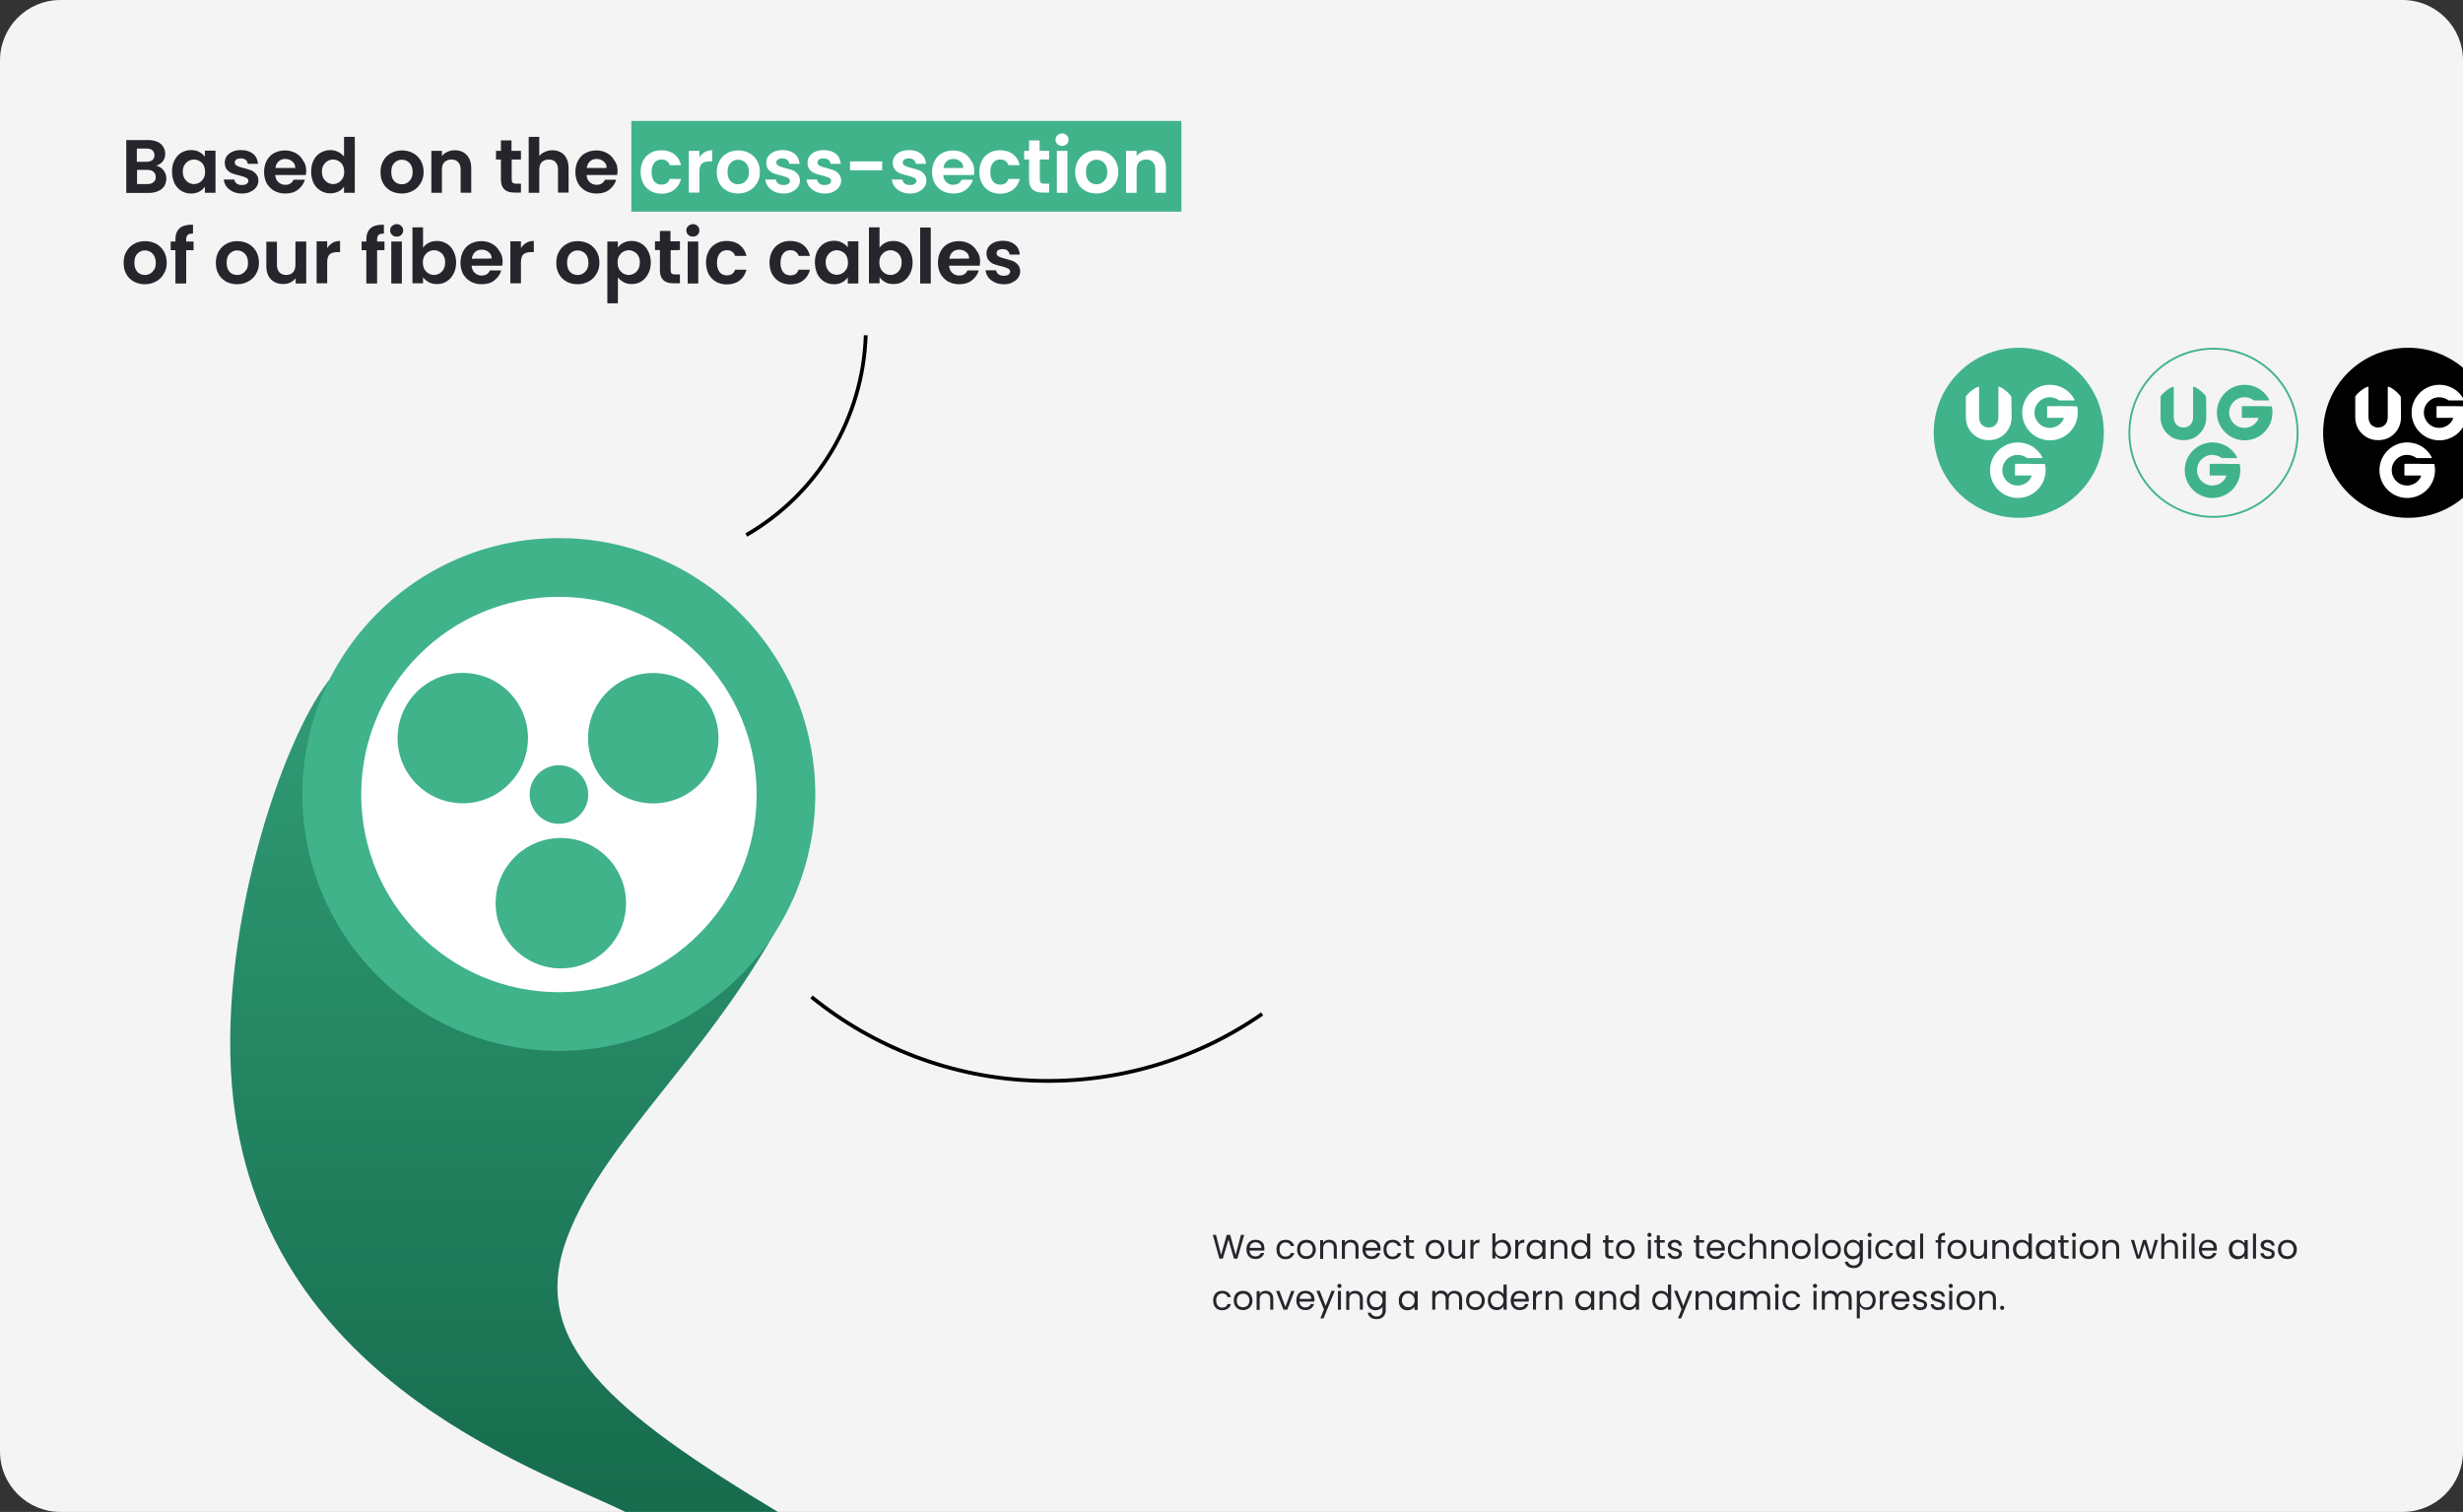 <svg xmlns="http://www.w3.org/2000/svg" xmlns:xlink="http://www.w3.org/1999/xlink" id="Ebene_1" x="0px" y="0px" viewBox="0 0 1303 800" style="enable-background:new 0 0 1303 800;" xml:space="preserve"><rect x="0" y="0" width="1303" height="800" fill="#333333" stroke="none"/><style type="text/css">	.st0{clip-path:url(#SVGID_00000026885194657452794120000009118390591140610967_);}	.st1{fill:#F4F4F4;}	.st2{fill:none;stroke:#000000;stroke-width:2;}	.st3{fill:#40B38A;}	.st4{fill:#26252C;}	.st5{fill:#FFFFFF;}	.st6{fill:url(#SVGID_00000096028013892616497630000011998594423812569523_);}	.st7{fill:none;stroke:#40B38A;}</style><g>	<defs>		<path id="SVGID_1_" d="M32,0h1239c17.7,0,32,14.3,32,32v736c0,17.7-14.3,32-32,32H32c-17.7,0-32-14.3-32-32V32C0,14.3,14.3,0,32,0   z"></path>	</defs>	<clipPath id="SVGID_00000043415887059733806220000013717104948002133649_">		<use xlink:href="#SVGID_1_" style="overflow:visible;"></use>	</clipPath>	<g style="clip-path:url(#SVGID_00000043415887059733806220000013717104948002133649_);">		<path class="st1" d="M32,0h1239c17.7,0,32,14.3,32,32v736c0,17.7-14.3,32-32,32H32c-17.7,0-32-14.3-32-32V32C0,14.3,14.3,0,32,0z"></path>		<path class="st2" d="M394.8,283.1c18.7-10.8,34.3-26.1,45.3-44.6s17.2-39.5,17.9-61.1"></path>		<path class="st2" d="M429.3,527.5c33.4,27.1,74.7,42.7,117.7,44.3c43,1.6,85.4-10.7,120.7-35.3"></path>		<path class="st2" d="M280.5,429.2c9.4,16.3,23.9,29,41.3,36.2c17.4,7.2,36.7,8.5,54.8,3.6"></path>		<path class="st3" d="M334,64h291v48H334V64z"></path>		<path class="st4" d="M82.6,87.7c1.6,0.3,2.9,1.1,3.9,2.4s1.5,2.7,1.5,4.4c0,1.5-0.4,2.8-1.1,4c-0.7,1.1-1.8,2-3.2,2.6s-3,1-4.9,1   h-12V74.1h11.5c1.9,0,3.5,0.3,4.9,0.9c1.4,0.6,2.4,1.5,3.1,2.6c0.7,1.1,1.1,2.3,1.1,3.7c0,1.6-0.4,3-1.3,4.1   C85.2,86.5,84,87.2,82.6,87.7L82.6,87.7z M72.4,85.6h5.1c1.3,0,2.4-0.3,3.1-0.9c0.7-0.6,1.1-1.5,1.1-2.6s-0.4-2-1.1-2.6   s-1.7-0.9-3.1-0.9h-5.1V85.6z M78,97.4c1.4,0,2.4-0.3,3.2-1c0.8-0.6,1.2-1.5,1.2-2.7c0-1.2-0.4-2.1-1.2-2.8c-0.8-0.7-1.9-1-3.2-1   h-5.5v7.5L78,97.4z M91,90.8c0-2.2,0.4-4.2,1.3-6c0.9-1.7,2.1-3.1,3.6-4c1.5-0.9,3.3-1.4,5.2-1.4c1.7,0,3.1,0.3,4.3,1   c1.3,0.7,2.3,1.5,3,2.5v-3.2h5.6V102h-5.6v-3.2c-0.7,1-1.7,1.9-3,2.6c-1.3,0.7-2.7,1-4.4,1c-1.9,0-3.6-0.5-5.1-1.4   c-1.5-1-2.7-2.3-3.6-4C91.5,95.1,91,93.1,91,90.8z M108.5,90.9c0-1.4-0.3-2.5-0.8-3.5c-0.5-1-1.3-1.7-2.2-2.2   c-0.9-0.5-1.9-0.8-2.9-0.8s-2,0.3-2.9,0.8c-0.9,0.5-1.6,1.3-2.2,2.2c-0.5,1-0.8,2.1-0.8,3.4s0.3,2.5,0.8,3.5   c0.6,1,1.3,1.7,2.2,2.3c0.9,0.5,1.9,0.8,2.9,0.8c1,0,2-0.3,2.9-0.8c0.9-0.5,1.6-1.3,2.2-2.2C108.2,93.5,108.5,92.3,108.5,90.9z    M128.1,102.4c-1.8,0-3.4-0.3-4.9-1c-1.4-0.7-2.6-1.6-3.4-2.7c-0.8-1.1-1.3-2.4-1.4-3.7h5.6c0.1,0.9,0.5,1.6,1.2,2.1   c0.7,0.6,1.7,0.8,2.8,0.8c1.1,0,1.9-0.2,2.5-0.6c0.6-0.4,0.9-1,0.9-1.6c0-0.7-0.4-1.3-1.1-1.6c-0.7-0.4-1.9-0.8-3.5-1.2   c-1.7-0.4-3-0.8-4.1-1.2c-1-0.4-1.9-1.1-2.7-2c-0.7-0.9-1.1-2.1-1.1-3.6c0-1.2,0.3-2.3,1-3.4c0.7-1,1.7-1.8,3-2.4   c1.3-0.6,2.9-0.9,4.7-0.9c2.6,0,4.7,0.7,6.3,2c1.6,1.3,2.4,3.1,2.6,5.3h-5.4c-0.1-0.9-0.5-1.6-1.1-2.1c-0.6-0.5-1.5-0.8-2.6-0.8   c-1,0-1.8,0.2-2.4,0.6c-0.5,0.4-0.8,0.9-0.8,1.6c0,0.7,0.4,1.3,1.1,1.7c0.7,0.4,1.9,0.8,3.5,1.2c1.6,0.4,2.9,0.8,4,1.2   s1.9,1.1,2.7,2c0.8,0.9,1.2,2.1,1.2,3.5c0,1.3-0.4,2.4-1.1,3.4c-0.7,1-1.7,1.8-3,2.4C131.3,102.1,129.8,102.4,128.1,102.4   L128.1,102.4z M162,90.4c0,0.8-0.1,1.5-0.2,2.2h-16.2c0.1,1.6,0.7,2.9,1.7,3.8c1,0.9,2.2,1.4,3.6,1.4c2.1,0,3.6-0.9,4.4-2.7h6   c-0.6,2.1-1.9,3.9-3.7,5.3c-1.8,1.4-4,2-6.7,2c-2.1,0-4.1-0.5-5.8-1.4c-1.7-1-3-2.3-4-4c-0.9-1.7-1.4-3.7-1.4-6   c0-2.3,0.5-4.3,1.4-6c0.9-1.7,2.2-3.1,3.9-4s3.6-1.4,5.8-1.4c2.1,0,4,0.5,5.6,1.4c1.7,0.9,3,2.2,3.9,3.9   C161.5,86.4,162,88.3,162,90.4z M156.2,88.8c0-1.4-0.5-2.6-1.6-3.4c-1-0.9-2.3-1.3-3.7-1.3c-1.4,0-2.6,0.4-3.5,1.3   c-0.9,0.8-1.5,2-1.7,3.5H156.2z M164.6,90.8c0-2.2,0.4-4.2,1.3-6c0.9-1.7,2.1-3.1,3.7-4s3.3-1.4,5.2-1.4c1.4,0,2.8,0.3,4.1,1   c1.3,0.6,2.3,1.4,3.1,2.5V72.4h5.7V102H182v-3.3c-0.7,1.1-1.7,2-2.9,2.6s-2.7,1-4.4,1c-1.9,0-3.6-0.5-5.1-1.4s-2.8-2.3-3.7-4   C165.1,95.1,164.6,93.1,164.6,90.8z M182.1,90.9c0-1.4-0.3-2.5-0.8-3.5c-0.5-1-1.3-1.7-2.2-2.2c-0.9-0.5-1.9-0.8-2.9-0.8   s-2,0.3-2.9,0.8s-1.6,1.3-2.2,2.2c-0.5,1-0.8,2.1-0.8,3.4s0.3,2.5,0.8,3.5c0.6,1,1.3,1.7,2.2,2.3c0.9,0.5,1.9,0.8,2.9,0.8   c1,0,2-0.3,2.9-0.8c0.9-0.5,1.6-1.3,2.2-2.2C181.8,93.5,182.1,92.3,182.1,90.9z M212.5,102.4c-2.1,0-4.1-0.5-5.8-1.4   c-1.7-1-3.1-2.3-4-4c-1-1.7-1.4-3.7-1.4-6s0.5-4.3,1.5-6c1-1.7,2.4-3.1,4.1-4c1.7-1,3.7-1.4,5.8-1.4c2.1,0,4.1,0.5,5.8,1.4   c1.7,0.9,3.1,2.3,4.1,4c1,1.7,1.5,3.7,1.5,6s-0.5,4.3-1.6,6c-1,1.7-2.4,3.1-4.2,4C216.6,101.9,214.7,102.4,212.5,102.4   L212.5,102.4z M212.5,97.5c1,0,2-0.2,2.8-0.7c0.9-0.5,1.6-1.3,2.2-2.2c0.5-1,0.8-2.2,0.8-3.6c0-2.1-0.6-3.7-1.7-4.8   c-1.1-1.1-2.4-1.7-4-1.7s-2.9,0.6-4,1.7c-1.1,1.1-1.6,2.7-1.6,4.8s0.5,3.7,1.6,4.9C209.6,96.9,210.9,97.5,212.5,97.5L212.5,97.5z    M240.5,79.5c2.6,0,4.8,0.8,6.4,2.5c1.6,1.7,2.4,4,2.4,7v13h-5.6V89.8c0-1.8-0.4-3.1-1.3-4c-0.9-1-2.1-1.4-3.6-1.4   c-1.5,0-2.8,0.5-3.7,1.4c-0.9,0.9-1.3,2.3-1.3,4V102h-5.6V79.8h5.6v2.8c0.7-1,1.7-1.7,2.8-2.2C237.8,79.8,239.1,79.5,240.5,79.5   L240.5,79.5z M270.7,84.4v10.7c0,0.7,0.2,1.3,0.5,1.6c0.4,0.3,1,0.5,1.8,0.5h2.6v4.7h-3.5c-4.7,0-7.1-2.3-7.1-6.9V84.4h-2.6v-4.6   h2.6v-5.5h5.6v5.5h5v4.6L270.7,84.4z M292.2,79.5c1.7,0,3.2,0.4,4.5,1.1c1.3,0.7,2.3,1.8,3,3.2c0.7,1.4,1.1,3.1,1.1,5.1v13h-5.6   V89.8c0-1.8-0.4-3.1-1.3-4c-0.9-1-2.1-1.4-3.6-1.4c-1.5,0-2.8,0.5-3.7,1.4c-0.9,0.9-1.3,2.3-1.3,4V102h-5.6V72.4h5.6v10.2   c0.7-1,1.7-1.7,2.9-2.2C289.4,79.8,290.7,79.5,292.2,79.5z M326.7,90.4c0,0.8-0.1,1.5-0.2,2.2h-16.2c0.1,1.6,0.7,2.9,1.7,3.8   s2.2,1.4,3.6,1.4c2.1,0,3.6-0.9,4.4-2.7h6c-0.6,2.1-1.9,3.9-3.7,5.3c-1.8,1.4-4,2-6.7,2c-2.1,0-4.1-0.5-5.8-1.4c-1.7-1-3-2.3-4-4   c-0.9-1.7-1.4-3.7-1.4-6c0-2.3,0.5-4.3,1.4-6s2.2-3.1,3.9-4s3.6-1.4,5.8-1.4c2.1,0,4,0.5,5.6,1.4c1.7,0.9,3,2.2,3.9,3.9   C326.3,86.4,326.7,88.3,326.7,90.4L326.7,90.4z M320.9,88.8c0-1.4-0.5-2.6-1.6-3.4c-1-0.9-2.3-1.3-3.7-1.3c-1.4,0-2.6,0.4-3.5,1.3   c-0.9,0.8-1.5,2-1.7,3.5H320.9z M76.6,150.4c-2.1,0-4.1-0.5-5.8-1.4c-1.7-1-3.1-2.3-4-4c-1-1.7-1.4-3.7-1.4-6s0.5-4.3,1.5-6   c1-1.7,2.4-3.1,4.1-4c1.7-1,3.7-1.4,5.8-1.4s4.1,0.5,5.8,1.4c1.7,0.9,3.1,2.3,4.1,4c1,1.7,1.5,3.7,1.5,6s-0.5,4.3-1.6,6   c-1,1.7-2.4,3.1-4.2,4C80.7,149.9,78.8,150.4,76.6,150.4L76.6,150.4z M76.6,145.5c1,0,2-0.2,2.8-0.7c0.9-0.5,1.6-1.3,2.2-2.2   s0.8-2.2,0.8-3.6c0-2.1-0.6-3.7-1.7-4.8c-1.1-1.1-2.4-1.7-4-1.7s-2.9,0.6-4,1.7c-1.1,1.1-1.6,2.7-1.6,4.8s0.5,3.7,1.6,4.9   C73.7,144.9,75,145.5,76.6,145.5L76.6,145.5z M102.4,132.4h-3.9V150h-5.7v-17.6h-2.5v-4.6h2.5v-1.1c0-2.7,0.8-4.7,2.3-6   s3.9-1.9,7-1.8v4.7c-1.4,0-2.3,0.2-2.8,0.7s-0.8,1.3-0.8,2.6v0.9h3.9L102.4,132.4z M125.4,150.4c-2.1,0-4.1-0.5-5.8-1.4   c-1.7-1-3.1-2.3-4-4c-1-1.7-1.4-3.7-1.4-6s0.5-4.3,1.5-6c1-1.7,2.4-3.1,4.1-4c1.7-1,3.7-1.4,5.8-1.4s4.1,0.5,5.8,1.4   c1.7,0.9,3.1,2.3,4.1,4c1,1.7,1.5,3.7,1.5,6s-0.5,4.3-1.6,6c-1,1.7-2.4,3.1-4.2,4C129.5,149.9,127.6,150.4,125.4,150.4   L125.4,150.4z M125.4,145.5c1,0,2-0.2,2.8-0.7c0.9-0.5,1.6-1.3,2.2-2.2s0.8-2.2,0.8-3.6c0-2.1-0.6-3.7-1.7-4.8   c-1.1-1.1-2.4-1.7-4-1.7s-2.9,0.6-4,1.7c-1.1,1.1-1.6,2.7-1.6,4.8s0.5,3.7,1.6,4.9C122.5,144.9,123.8,145.5,125.4,145.5   L125.4,145.5z M162,127.8V150h-5.6v-2.8c-0.7,1-1.7,1.7-2.8,2.3c-1.1,0.5-2.4,0.8-3.8,0.8c-1.7,0-3.3-0.4-4.6-1.1   c-1.3-0.7-2.4-1.8-3.2-3.2c-0.7-1.4-1.1-3.1-1.1-5.1v-13h5.6V140c0,1.8,0.4,3.1,1.3,4.1c0.9,0.9,2.1,1.4,3.6,1.4   c1.5,0,2.8-0.5,3.6-1.4c0.9-1,1.3-2.3,1.3-4.1v-12.2H162z M173.1,131.3c0.7-1.2,1.7-2.1,2.8-2.8c1.2-0.7,2.5-1,4-1v5.9h-1.5   c-1.8,0-3.1,0.4-4,1.2c-0.9,0.8-1.3,2.3-1.3,4.3v11h-5.6v-22.2h5.6V131.3z M203.4,132.4h-3.9V150h-5.7v-17.6h-2.5v-4.6h2.5v-1.1   c0-2.7,0.8-4.7,2.3-6c1.5-1.3,3.9-1.9,7-1.8v4.7c-1.4,0-2.3,0.2-2.8,0.7c-0.5,0.5-0.8,1.3-0.8,2.6v0.9h3.9L203.4,132.4z    M209.9,125.2c-1,0-1.8-0.3-2.5-0.9c-0.6-0.6-1-1.4-1-2.4s0.3-1.7,1-2.3c0.7-0.6,1.5-1,2.5-1c1,0,1.8,0.3,2.4,1   c0.7,0.6,1,1.4,1,2.3s-0.3,1.7-1,2.4C211.7,124.9,210.9,125.2,209.9,125.2z M212.6,127.8V150H207v-22.2L212.6,127.8z M223.8,131.1   c0.7-1.1,1.7-1.9,3-2.6c1.3-0.7,2.7-1,4.4-1c1.9,0,3.6,0.5,5.1,1.4c1.5,0.9,2.8,2.3,3.6,4c0.9,1.7,1.4,3.7,1.4,6s-0.5,4.3-1.4,6   c-0.9,1.7-2.1,3.1-3.6,4c-1.5,1-3.2,1.4-5.1,1.4c-1.7,0-3.1-0.3-4.4-1c-1.2-0.7-2.2-1.5-3-2.6v3.2h-5.6v-29.6h5.6V131.1z    M235.5,138.8c0-1.3-0.3-2.5-0.8-3.4c-0.5-1-1.3-1.7-2.2-2.2c-0.9-0.5-1.8-0.8-2.9-0.8c-1,0-2,0.3-2.9,0.8   c-0.9,0.5-1.6,1.3-2.2,2.2c-0.5,1-0.8,2.1-0.8,3.5s0.3,2.5,0.8,3.5c0.6,1,1.3,1.7,2.2,2.3c0.9,0.5,1.9,0.8,2.9,0.8   c1,0,2-0.3,2.9-0.8c0.9-0.5,1.6-1.3,2.2-2.3C235.2,141.4,235.5,140.2,235.5,138.8L235.5,138.8z M265.9,138.4   c0,0.8-0.1,1.5-0.2,2.2h-16.2c0.1,1.6,0.7,2.9,1.7,3.8c1,0.9,2.2,1.4,3.6,1.4c2.1,0,3.6-0.9,4.4-2.7h6c-0.6,2.1-1.9,3.9-3.7,5.3   c-1.8,1.4-4,2-6.7,2c-2.1,0-4.1-0.5-5.8-1.4c-1.7-1-3-2.3-4-4c-0.9-1.7-1.4-3.7-1.4-6c0-2.3,0.5-4.3,1.4-6c0.9-1.7,2.2-3.1,3.9-4   s3.6-1.4,5.8-1.4c2.1,0,4,0.5,5.6,1.4c1.7,0.9,3,2.2,3.9,3.9C265.4,134.4,265.9,136.3,265.9,138.4L265.9,138.4z M260.1,136.8   c0-1.4-0.5-2.6-1.6-3.4c-1-0.9-2.3-1.3-3.7-1.3c-1.4,0-2.6,0.4-3.5,1.3c-0.9,0.8-1.5,2-1.7,3.5L260.1,136.8z M275.6,131.3   c0.7-1.2,1.7-2.1,2.8-2.8c1.2-0.7,2.5-1,4-1v5.9h-1.5c-1.8,0-3.1,0.4-4,1.2c-0.9,0.8-1.3,2.3-1.3,4.3v11H270v-22.2h5.6   L275.6,131.3z M305.5,150.4c-2.1,0-4.1-0.5-5.8-1.4c-1.7-1-3.1-2.3-4-4c-1-1.7-1.4-3.7-1.4-6s0.5-4.3,1.5-6c1-1.7,2.4-3.1,4.1-4   c1.7-1,3.7-1.4,5.8-1.4c2.1,0,4.1,0.5,5.8,1.4c1.7,0.9,3.1,2.3,4.1,4c1,1.7,1.5,3.7,1.5,6s-0.5,4.3-1.6,6c-1,1.7-2.4,3.1-4.2,4   C309.6,149.9,307.7,150.4,305.5,150.4L305.5,150.4z M305.5,145.5c1,0,2-0.2,2.8-0.7c0.9-0.5,1.6-1.3,2.2-2.2   c0.5-1,0.8-2.2,0.8-3.6c0-2.1-0.6-3.7-1.7-4.8c-1.1-1.1-2.4-1.7-4-1.7s-2.9,0.6-4,1.7c-1.1,1.1-1.6,2.7-1.6,4.8s0.5,3.7,1.6,4.9   C302.6,144.9,303.9,145.5,305.5,145.5L305.5,145.5z M326.8,131c0.7-1,1.7-1.9,3-2.5c1.3-0.7,2.7-1,4.4-1c1.9,0,3.6,0.5,5.1,1.4   c1.5,0.9,2.8,2.3,3.6,4c0.9,1.7,1.4,3.7,1.4,6s-0.5,4.3-1.4,6c-0.9,1.7-2.1,3.1-3.6,4c-1.5,1-3.2,1.4-5.1,1.4   c-1.6,0-3.1-0.3-4.3-1c-1.2-0.7-2.2-1.5-3-2.5v13.7h-5.6v-32.7h5.6L326.8,131z M338.5,138.8c0-1.3-0.3-2.5-0.8-3.4   c-0.5-1-1.3-1.7-2.2-2.2c-0.9-0.5-1.8-0.8-2.9-0.8c-1,0-2,0.3-2.9,0.8c-0.9,0.5-1.6,1.3-2.2,2.2c-0.5,1-0.8,2.1-0.8,3.5   s0.3,2.5,0.8,3.5c0.6,1,1.3,1.7,2.2,2.3c0.9,0.5,1.9,0.8,2.9,0.8c1,0,2-0.3,2.9-0.8c0.9-0.5,1.6-1.3,2.2-2.3   C338.2,141.4,338.5,140.2,338.5,138.8L338.5,138.8z M354.8,132.4v10.7c0,0.7,0.2,1.3,0.5,1.6c0.4,0.3,1,0.5,1.8,0.5h2.6v4.7h-3.5   c-4.7,0-7.1-2.3-7.1-6.9v-10.7h-2.6v-4.6h2.6v-5.5h5.6v5.5h5v4.6L354.8,132.4z M366.6,125.2c-1,0-1.8-0.3-2.5-0.9   c-0.6-0.6-1-1.4-1-2.4s0.3-1.7,1-2.3c0.7-0.6,1.5-1,2.5-1c1,0,1.8,0.3,2.4,1c0.7,0.6,1,1.4,1,2.3s-0.3,1.7-1,2.4   C368.4,124.9,367.6,125.2,366.6,125.2z M369.4,127.8V150h-5.6v-22.2L369.4,127.8z M373.5,138.9c0-2.3,0.5-4.3,1.4-6   c0.9-1.7,2.2-3.1,3.9-4c1.7-1,3.5-1.4,5.7-1.4c2.7,0,5,0.7,6.8,2.1c1.8,1.4,3,3.3,3.6,5.8h-6c-0.3-1-0.9-1.7-1.6-2.2   c-0.7-0.6-1.7-0.8-2.8-0.8c-1.6,0-2.9,0.6-3.8,1.8c-0.9,1.1-1.4,2.8-1.4,4.9c0,2.1,0.5,3.7,1.4,4.9c0.9,1.1,2.2,1.7,3.8,1.7   c2.3,0,3.7-1,4.4-3h6c-0.6,2.4-1.8,4.3-3.6,5.7s-4.1,2.1-6.8,2.1c-2.1,0-4-0.5-5.7-1.4c-1.7-1-2.9-2.3-3.9-4   C374,143.2,373.5,141.2,373.5,138.9z M407.1,138.9c0-2.3,0.5-4.3,1.4-6c0.9-1.7,2.2-3.1,3.9-4c1.7-1,3.5-1.4,5.7-1.4   c2.7,0,5,0.7,6.8,2.1c1.8,1.4,3,3.3,3.6,5.8h-6c-0.3-1-0.9-1.7-1.6-2.2c-0.7-0.6-1.7-0.8-2.8-0.8c-1.6,0-2.9,0.6-3.8,1.8   c-0.9,1.1-1.4,2.8-1.4,4.9c0,2.1,0.5,3.7,1.4,4.9c0.9,1.1,2.2,1.7,3.8,1.7c2.3,0,3.7-1,4.4-3h6c-0.6,2.4-1.8,4.3-3.6,5.7   c-1.8,1.4-4.1,2.1-6.8,2.1c-2.1,0-4-0.5-5.7-1.4c-1.7-1-2.9-2.3-3.9-4C407.5,143.2,407.1,141.2,407.1,138.9z M431.1,138.8   c0-2.2,0.4-4.2,1.3-6c0.9-1.7,2.1-3.1,3.6-4c1.5-0.9,3.3-1.4,5.2-1.4c1.7,0,3.1,0.3,4.3,1c1.3,0.7,2.3,1.5,3,2.5v-3.2h5.6V150   h-5.6v-3.2c-0.7,1-1.7,1.9-3,2.6c-1.3,0.7-2.7,1-4.4,1c-1.9,0-3.6-0.5-5.1-1.4c-1.5-1-2.7-2.3-3.6-4   C431.6,143.1,431.1,141.1,431.1,138.8L431.1,138.8z M448.6,138.9c0-1.4-0.3-2.5-0.8-3.5c-0.5-1-1.3-1.7-2.2-2.2   c-0.9-0.5-1.9-0.8-2.9-0.8s-2,0.3-2.9,0.8s-1.6,1.3-2.2,2.2c-0.5,1-0.8,2.1-0.8,3.4s0.3,2.5,0.8,3.5c0.6,1,1.3,1.7,2.2,2.3   c0.9,0.5,1.9,0.8,2.9,0.8c1,0,2-0.3,2.9-0.8c0.9-0.5,1.6-1.3,2.2-2.2C448.3,141.5,448.6,140.3,448.6,138.9z M465.3,131.1   c0.7-1.1,1.7-1.9,3-2.6c1.3-0.7,2.7-1,4.4-1c1.9,0,3.6,0.5,5.1,1.4c1.5,0.9,2.8,2.3,3.6,4c0.9,1.7,1.4,3.7,1.4,6s-0.5,4.3-1.4,6   c-0.9,1.7-2.1,3.1-3.6,4c-1.5,1-3.2,1.4-5.1,1.4c-1.7,0-3.1-0.3-4.4-1c-1.2-0.7-2.2-1.5-3-2.6v3.2h-5.6v-29.6h5.6V131.1z    M477,138.8c0-1.3-0.3-2.5-0.8-3.4c-0.5-1-1.3-1.7-2.2-2.2c-0.9-0.5-1.8-0.8-2.9-0.8c-1,0-2,0.3-2.9,0.8c-0.9,0.5-1.6,1.3-2.2,2.2   c-0.5,1-0.8,2.1-0.8,3.5s0.3,2.5,0.8,3.5c0.6,1,1.3,1.7,2.2,2.3c0.9,0.5,1.9,0.8,2.9,0.8c1,0,2-0.3,2.9-0.8   c0.9-0.5,1.6-1.3,2.2-2.3C476.7,141.4,477,140.2,477,138.8L477,138.8z M492.4,120.4V150h-5.6v-29.6L492.4,120.4z M518.5,138.4   c0,0.8-0.1,1.5-0.2,2.2h-16.2c0.1,1.6,0.7,2.9,1.7,3.8s2.2,1.4,3.6,1.4c2.1,0,3.6-0.9,4.4-2.7h6c-0.6,2.1-1.9,3.9-3.7,5.3   c-1.8,1.4-4,2-6.7,2c-2.1,0-4.1-0.5-5.8-1.4c-1.7-1-3-2.3-4-4c-0.9-1.7-1.4-3.7-1.4-6c0-2.3,0.5-4.3,1.4-6s2.2-3.1,3.9-4   s3.6-1.4,5.8-1.4c2.1,0,4,0.5,5.6,1.4c1.7,0.9,3,2.2,3.9,3.9C518.1,134.4,518.5,136.3,518.5,138.4L518.5,138.4z M512.7,136.8   c0-1.4-0.5-2.6-1.6-3.4c-1-0.9-2.3-1.3-3.7-1.3c-1.4,0-2.6,0.4-3.5,1.3c-0.9,0.8-1.5,2-1.7,3.5L512.7,136.8z M531.1,150.4   c-1.8,0-3.4-0.3-4.9-1c-1.4-0.7-2.6-1.6-3.4-2.7c-0.8-1.1-1.3-2.4-1.4-3.7h5.6c0.1,0.9,0.5,1.6,1.2,2.1c0.7,0.6,1.7,0.8,2.8,0.8   c1.1,0,1.9-0.2,2.5-0.6c0.6-0.4,0.9-1,0.9-1.6c0-0.7-0.4-1.3-1.1-1.6c-0.7-0.4-1.9-0.8-3.5-1.2c-1.7-0.4-3-0.8-4.1-1.2   c-1-0.4-1.9-1.1-2.7-2c-0.7-0.9-1.1-2.1-1.1-3.6c0-1.2,0.3-2.3,1-3.4c0.7-1,1.7-1.8,3-2.4c1.3-0.6,2.9-0.9,4.7-0.9   c2.6,0,4.7,0.7,6.3,2c1.6,1.3,2.4,3.1,2.6,5.3h-5.4c-0.1-0.9-0.5-1.6-1.1-2.1c-0.6-0.5-1.5-0.8-2.6-0.8c-1,0-1.8,0.2-2.4,0.6   c-0.5,0.4-0.8,0.9-0.8,1.6c0,0.7,0.4,1.3,1.1,1.7c0.7,0.4,1.9,0.8,3.5,1.2c1.6,0.4,2.9,0.8,4,1.2s1.9,1.1,2.7,2   c0.8,0.9,1.2,2.1,1.2,3.5c0,1.3-0.4,2.4-1.1,3.4c-0.7,1-1.7,1.8-3,2.4C534.4,150.1,532.9,150.4,531.1,150.4L531.1,150.4z"></path>		<path class="st5" d="M338.9,90.9c0-2.3,0.5-4.3,1.4-6c0.9-1.7,2.2-3.1,3.9-4c1.7-1,3.5-1.4,5.7-1.4c2.7,0,5,0.7,6.8,2.1   c1.8,1.4,3,3.3,3.6,5.8h-6c-0.3-1-0.9-1.7-1.6-2.2c-0.7-0.6-1.7-0.8-2.8-0.8c-1.6,0-2.9,0.6-3.8,1.8c-0.9,1.1-1.4,2.8-1.4,4.9   c0,2.1,0.5,3.7,1.4,4.9c0.9,1.1,2.2,1.7,3.8,1.7c2.3,0,3.7-1,4.4-3h6c-0.6,2.4-1.8,4.3-3.6,5.7c-1.8,1.4-4.1,2.1-6.8,2.1   c-2.1,0-4-0.5-5.7-1.4c-1.7-1-2.9-2.3-3.9-4C339.4,95.2,338.9,93.2,338.9,90.9z M370,83.3c0.7-1.2,1.7-2.1,2.8-2.8   c1.2-0.7,2.5-1,4-1v5.9h-1.5c-1.8,0-3.1,0.4-4,1.2c-0.9,0.8-1.3,2.3-1.3,4.3v11h-5.6V79.8h5.6L370,83.3z M390.4,102.4   c-2.1,0-4.1-0.5-5.8-1.4c-1.7-1-3.1-2.3-4-4c-1-1.7-1.4-3.7-1.4-6s0.5-4.3,1.5-6c1-1.7,2.4-3.1,4.1-4c1.7-1,3.7-1.4,5.8-1.4   s4.1,0.5,5.8,1.4c1.7,0.9,3.1,2.3,4.1,4c1,1.7,1.5,3.7,1.5,6s-0.5,4.3-1.6,6c-1,1.7-2.4,3.1-4.2,4   C394.5,101.9,392.6,102.4,390.4,102.4L390.4,102.4z M390.4,97.5c1,0,2-0.2,2.8-0.7c0.9-0.5,1.6-1.3,2.2-2.2s0.8-2.2,0.8-3.6   c0-2.1-0.6-3.7-1.7-4.8c-1.1-1.1-2.4-1.7-4-1.7s-2.9,0.6-4,1.7c-1.1,1.1-1.6,2.7-1.6,4.8s0.5,3.7,1.6,4.9   C387.5,96.9,388.8,97.5,390.4,97.5L390.4,97.5z M414.6,102.4c-1.8,0-3.4-0.3-4.9-1c-1.4-0.7-2.6-1.6-3.4-2.7   c-0.8-1.1-1.3-2.4-1.4-3.7h5.6c0.1,0.9,0.5,1.6,1.2,2.1c0.7,0.6,1.7,0.8,2.8,0.8c1.1,0,1.9-0.2,2.5-0.6c0.6-0.4,0.9-1,0.9-1.6   c0-0.7-0.4-1.3-1.1-1.6c-0.7-0.4-1.9-0.8-3.5-1.2c-1.7-0.4-3-0.8-4.1-1.2c-1-0.4-1.9-1.1-2.7-2c-0.7-0.9-1.1-2.1-1.1-3.6   c0-1.2,0.3-2.3,1-3.4c0.7-1,1.7-1.8,3-2.4c1.3-0.6,2.9-0.9,4.7-0.9c2.6,0,4.7,0.7,6.3,2c1.6,1.3,2.4,3.1,2.6,5.3h-5.4   c-0.1-0.9-0.5-1.6-1.1-2.1c-0.6-0.5-1.5-0.8-2.6-0.8c-1,0-1.8,0.2-2.4,0.6c-0.5,0.4-0.8,0.9-0.8,1.6c0,0.7,0.4,1.3,1.1,1.7   c0.7,0.4,1.9,0.8,3.5,1.2c1.6,0.4,2.9,0.8,4,1.2s1.9,1.1,2.7,2c0.8,0.9,1.2,2.1,1.2,3.5c0,1.3-0.4,2.4-1.1,3.4   c-0.7,1-1.7,1.8-3,2.4C417.9,102.1,416.3,102.4,414.6,102.4L414.6,102.4z M436.4,102.4c-1.8,0-3.4-0.3-4.9-1   c-1.4-0.7-2.6-1.6-3.4-2.7c-0.8-1.1-1.3-2.4-1.4-3.7h5.6c0.1,0.9,0.5,1.6,1.2,2.1c0.7,0.6,1.7,0.8,2.8,0.8c1.1,0,1.9-0.2,2.5-0.6   c0.6-0.4,0.9-1,0.9-1.6c0-0.7-0.4-1.3-1.1-1.6c-0.7-0.4-1.9-0.8-3.5-1.2c-1.7-0.4-3-0.8-4.1-1.2c-1-0.4-1.9-1.1-2.7-2   c-0.7-0.9-1.1-2.1-1.1-3.6c0-1.2,0.3-2.3,1-3.4c0.7-1,1.7-1.8,3-2.4c1.3-0.6,2.9-0.9,4.7-0.9c2.6,0,4.7,0.7,6.3,2   c1.6,1.3,2.4,3.1,2.6,5.3h-5.4c-0.1-0.9-0.5-1.6-1.1-2.1c-0.6-0.5-1.5-0.8-2.6-0.8c-1,0-1.8,0.2-2.4,0.6c-0.5,0.4-0.8,0.9-0.8,1.6   c0,0.7,0.4,1.3,1.1,1.7c0.7,0.4,1.9,0.8,3.5,1.2c1.6,0.4,2.9,0.8,4,1.2s1.9,1.1,2.7,2c0.8,0.9,1.2,2.1,1.2,3.5   c0,1.3-0.4,2.4-1.1,3.4c-0.7,1-1.7,1.8-3,2.4C439.7,102.1,438.1,102.4,436.4,102.4L436.4,102.4z M466.7,85.4v4.7h-17v-4.7H466.7z    M481.5,102.4c-1.8,0-3.4-0.3-4.9-1c-1.4-0.7-2.6-1.6-3.4-2.7c-0.8-1.1-1.3-2.4-1.4-3.7h5.6c0.1,0.9,0.5,1.6,1.2,2.1   c0.7,0.6,1.7,0.8,2.8,0.8c1.1,0,1.9-0.2,2.5-0.6c0.6-0.4,0.9-1,0.9-1.6c0-0.7-0.4-1.3-1.1-1.6c-0.7-0.4-1.9-0.8-3.5-1.2   c-1.7-0.4-3-0.8-4.1-1.2c-1-0.4-1.9-1.1-2.7-2c-0.7-0.9-1.1-2.1-1.1-3.6c0-1.2,0.3-2.3,1-3.4c0.7-1,1.7-1.8,3-2.4   c1.3-0.6,2.9-0.9,4.7-0.9c2.6,0,4.7,0.7,6.3,2c1.6,1.3,2.4,3.1,2.6,5.3h-5.4c-0.1-0.9-0.5-1.6-1.1-2.1c-0.6-0.5-1.5-0.8-2.6-0.8   c-1,0-1.8,0.2-2.4,0.6c-0.5,0.4-0.8,0.9-0.8,1.6c0,0.7,0.4,1.3,1.1,1.7c0.7,0.4,1.9,0.8,3.5,1.2c1.6,0.4,2.9,0.8,4,1.2   s1.9,1.1,2.7,2c0.8,0.9,1.2,2.1,1.2,3.5c0,1.3-0.4,2.4-1.1,3.4c-0.7,1-1.7,1.8-3,2.4C484.8,102.1,483.3,102.4,481.5,102.4   L481.5,102.4z M515.4,90.4c0,0.8-0.1,1.5-0.2,2.2H499c0.1,1.6,0.7,2.9,1.7,3.8s2.2,1.4,3.6,1.4c2.1,0,3.6-0.9,4.4-2.7h6   c-0.6,2.1-1.9,3.9-3.7,5.3c-1.8,1.4-4,2-6.7,2c-2.1,0-4.1-0.5-5.8-1.4c-1.7-1-3-2.3-4-4c-0.9-1.7-1.4-3.7-1.4-6   c0-2.3,0.5-4.3,1.4-6s2.2-3.1,3.9-4s3.6-1.4,5.8-1.4c2.1,0,4,0.5,5.6,1.4c1.7,0.9,3,2.2,3.9,3.9C514.9,86.4,515.4,88.3,515.4,90.4   L515.4,90.4z M509.6,88.8c0-1.4-0.5-2.6-1.6-3.4c-1-0.9-2.3-1.3-3.7-1.3c-1.4,0-2.6,0.4-3.5,1.3c-0.9,0.8-1.5,2-1.7,3.5H509.6z    M518.1,90.9c0-2.3,0.5-4.3,1.4-6c0.9-1.7,2.2-3.1,3.9-4c1.7-1,3.5-1.4,5.7-1.4c2.7,0,5,0.7,6.8,2.1c1.8,1.4,3,3.3,3.6,5.8h-6   c-0.3-1-0.9-1.7-1.6-2.2c-0.7-0.6-1.7-0.8-2.8-0.8c-1.6,0-2.9,0.6-3.8,1.8c-0.9,1.1-1.4,2.8-1.4,4.9c0,2.1,0.5,3.7,1.4,4.9   c0.9,1.1,2.2,1.7,3.8,1.7c2.3,0,3.7-1,4.4-3h6c-0.6,2.4-1.8,4.3-3.6,5.7c-1.8,1.4-4.1,2.1-6.8,2.1c-2.1,0-4-0.5-5.7-1.4   c-1.7-1-2.9-2.3-3.9-4C518.5,95.2,518.1,93.2,518.1,90.9z M550.1,84.4v10.7c0,0.7,0.2,1.3,0.5,1.6c0.4,0.3,1,0.5,1.8,0.5h2.6v4.7   h-3.5c-4.7,0-7.1-2.3-7.1-6.9V84.4h-2.6v-4.6h2.6v-5.5h5.6v5.5h5v4.6L550.1,84.4z M561.9,77.2c-1,0-1.8-0.3-2.5-0.9   c-0.6-0.6-1-1.4-1-2.4s0.3-1.7,1-2.3c0.7-0.6,1.5-1,2.5-1c1,0,1.8,0.3,2.4,1c0.7,0.6,1,1.4,1,2.3s-0.3,1.7-1,2.4   C563.7,76.9,562.9,77.2,561.9,77.2z M564.7,79.8V102h-5.6V79.8L564.7,79.8z M580,102.4c-2.1,0-4.1-0.5-5.8-1.4c-1.7-1-3.1-2.3-4-4   c-1-1.7-1.4-3.7-1.4-6s0.5-4.3,1.5-6c1-1.7,2.4-3.1,4.1-4c1.7-1,3.7-1.4,5.8-1.4c2.1,0,4.1,0.5,5.8,1.4c1.7,0.9,3.1,2.3,4.1,4   c1,1.7,1.5,3.7,1.5,6s-0.5,4.3-1.6,6c-1,1.7-2.4,3.1-4.2,4C584.1,101.9,582.2,102.4,580,102.4z M580,97.5c1,0,2-0.2,2.8-0.7   c0.9-0.5,1.6-1.3,2.2-2.2c0.5-1,0.8-2.2,0.8-3.6c0-2.1-0.6-3.7-1.7-4.8c-1.1-1.1-2.4-1.7-4-1.7s-2.9,0.6-4,1.7   c-1.1,1.1-1.6,2.7-1.6,4.8s0.5,3.7,1.6,4.9C577.1,96.9,578.4,97.5,580,97.5L580,97.5z M608,79.5c2.6,0,4.8,0.8,6.4,2.5   c1.6,1.7,2.4,4,2.4,7v13h-5.6V89.8c0-1.8-0.4-3.1-1.3-4c-0.9-1-2.1-1.4-3.6-1.4c-1.5,0-2.8,0.5-3.7,1.4c-0.9,0.9-1.3,2.3-1.3,4   V102h-5.6V79.8h5.6v2.8c0.7-1,1.7-1.7,2.8-2.2C605.3,79.8,606.6,79.5,608,79.5L608,79.5z"></path>					<linearGradient id="SVGID_00000163788071430541651110000010224113384737428903_" gradientUnits="userSpaceOnUse" x1="272.678" y1="430" x2="272.678" y2="-23.853" gradientTransform="matrix(1 0 0 -1 0 802)">			<stop offset="0" style="stop-color:#2F9A74"></stop>			<stop offset="1" style="stop-color:#15694B"></stop>		</linearGradient>		<path style="fill:url(#SVGID_00000163788071430541651110000010224113384737428903_);" d="M123.5,582.5   c-10-85.6,25.8-193.7,52.5-225L421.5,471c-39,82-101,129-121.5,184s21.5,91,114.8,147c37,22.2-53.3,18-80,0   C292,779.5,141.3,734.5,123.5,582.5z"></path>					<ellipse transform="matrix(0.707 -0.707 0.707 0.707 -210.653 332.23)" class="st3" cx="295.7" cy="420.4" rx="135.7" ry="135.7"></ellipse>		<circle class="st5" cx="295.7" cy="420.4" r="104.6"></circle>		<circle class="st3" cx="295.7" cy="420.4" r="15.5"></circle>					<ellipse transform="matrix(0.16 -0.987 0.987 0.16 -179.887 569.757)" class="st3" cx="244.9" cy="390.6" rx="34.5" ry="34.5"></ellipse>		<circle class="st3" cx="296.7" cy="477.9" r="34.5"></circle>		<circle class="st3" cx="345.6" cy="390.6" r="34.5"></circle>		<path class="st4" d="M658.2,653.5l-3.6,12.5h-1.8l-2.9-10.1l-3,10.1l-1.8,0l-3.5-12.6h1.7l2.7,10.6l3-10.6h1.8l2.9,10.6l2.8-10.6   H658.2z M668.9,660.7c0,0.3,0,0.6-0.1,1H661c0.1,1,0.4,1.7,1,2.3c0.6,0.5,1.3,0.8,2.2,0.8c0.7,0,1.3-0.2,1.8-0.5   c0.5-0.3,0.8-0.8,1-1.3h1.8c-0.3,0.9-0.8,1.7-1.6,2.3c-0.8,0.6-1.8,0.9-3,0.9c-0.9,0-1.8-0.2-2.5-0.6c-0.7-0.4-1.3-1-1.7-1.8   c-0.4-0.8-0.6-1.7-0.6-2.7s0.2-1.9,0.6-2.7s1-1.4,1.7-1.8c0.7-0.4,1.6-0.6,2.6-0.6c0.9,0,1.8,0.2,2.5,0.6s1.3,1,1.7,1.7   C668.7,659,668.9,659.8,668.9,660.7L668.9,660.7z M667.3,660.3c0-0.6-0.1-1.2-0.4-1.6c-0.3-0.5-0.7-0.8-1.1-1   c-0.5-0.2-1-0.4-1.6-0.4c-0.8,0-1.5,0.3-2.1,0.8c-0.6,0.5-0.9,1.3-1,2.2H667.3z M675.3,661.1c0-1,0.2-1.9,0.6-2.7   c0.4-0.8,1-1.4,1.7-1.8c0.7-0.4,1.6-0.6,2.5-0.6c1.2,0,2.2,0.3,3,0.9c0.8,0.6,1.3,1.4,1.6,2.4h-1.8c-0.2-0.6-0.5-1.1-1-1.4   c-0.5-0.3-1.1-0.5-1.8-0.5c-0.9,0-1.7,0.3-2.3,1c-0.6,0.6-0.9,1.5-0.9,2.7c0,1.2,0.3,2.1,0.9,2.8s1.3,1,2.3,1   c0.7,0,1.3-0.2,1.8-0.5s0.8-0.8,1-1.4h1.8c-0.3,1-0.8,1.8-1.6,2.4c-0.8,0.6-1.8,0.9-3,0.9c-0.9,0-1.8-0.2-2.5-0.6   c-0.7-0.4-1.3-1-1.7-1.8S675.3,662.1,675.3,661.1L675.3,661.1z M691.1,666.2c-0.9,0-1.8-0.2-2.5-0.6c-0.7-0.4-1.3-1-1.8-1.8   c-0.4-0.8-0.6-1.7-0.6-2.7c0-1,0.2-1.9,0.6-2.7c0.4-0.8,1-1.4,1.8-1.8c0.8-0.4,1.6-0.6,2.5-0.6s1.8,0.2,2.5,0.6   c0.8,0.4,1.3,1,1.8,1.8c0.4,0.8,0.7,1.7,0.7,2.7s-0.2,1.9-0.7,2.7c-0.4,0.8-1,1.4-1.8,1.8S692.1,666.2,691.1,666.2z M691.1,664.7   c0.6,0,1.1-0.1,1.7-0.4s0.9-0.7,1.2-1.2c0.3-0.6,0.5-1.2,0.5-2s-0.2-1.5-0.5-2s-0.7-1-1.2-1.2c-0.5-0.3-1-0.4-1.6-0.4   c-0.6,0-1.2,0.1-1.7,0.4c-0.5,0.3-0.9,0.7-1.2,1.2s-0.5,1.2-0.5,2c0,0.8,0.1,1.5,0.4,2c0.3,0.6,0.7,1,1.2,1.2   C690,664.6,690.6,664.7,691.1,664.7z M703.2,656c1.2,0,2.2,0.4,2.9,1.1c0.7,0.7,1.1,1.8,1.1,3.1v5.8h-1.6v-5.6   c0-1-0.2-1.7-0.7-2.2c-0.5-0.5-1.2-0.8-2-0.8c-0.9,0-1.6,0.3-2.1,0.8c-0.5,0.5-0.8,1.3-0.8,2.4v5.5h-1.6v-9.9h1.6v1.4   c0.3-0.5,0.8-0.9,1.3-1.2C701.9,656.1,702.5,656,703.2,656L703.2,656z M714.7,656c1.2,0,2.2,0.4,2.9,1.1c0.7,0.7,1.1,1.8,1.1,3.1   v5.8h-1.6v-5.6c0-1-0.2-1.7-0.7-2.2c-0.5-0.5-1.2-0.8-2-0.8c-0.9,0-1.6,0.3-2.1,0.8c-0.5,0.5-0.8,1.3-0.8,2.4v5.5h-1.6v-9.9h1.6   v1.4c0.3-0.5,0.8-0.9,1.3-1.2C713.4,656.1,714,656,714.7,656L714.7,656z M730.4,660.7c0,0.3,0,0.6-0.1,1h-7.9c0.1,1,0.4,1.7,1,2.3   c0.6,0.5,1.3,0.8,2.2,0.8c0.7,0,1.3-0.2,1.8-0.5c0.5-0.3,0.8-0.8,1-1.3h1.8c-0.3,0.9-0.8,1.7-1.6,2.3c-0.8,0.6-1.8,0.9-3,0.9   c-0.9,0-1.8-0.2-2.5-0.6c-0.7-0.4-1.3-1-1.7-1.8c-0.4-0.8-0.6-1.7-0.6-2.7s0.2-1.9,0.6-2.7s1-1.4,1.7-1.8c0.7-0.4,1.6-0.6,2.6-0.6   c0.9,0,1.8,0.2,2.5,0.6s1.3,1,1.7,1.7C730.2,659,730.4,659.8,730.4,660.7L730.4,660.7z M728.7,660.3c0-0.6-0.1-1.2-0.4-1.6   c-0.3-0.5-0.7-0.8-1.1-1c-0.5-0.2-1-0.4-1.6-0.4c-0.8,0-1.5,0.3-2.1,0.8c-0.6,0.5-0.9,1.3-1,2.2H728.7z M731.9,661.1   c0-1,0.2-1.9,0.6-2.7c0.4-0.8,1-1.4,1.7-1.8c0.7-0.4,1.6-0.6,2.5-0.6c1.2,0,2.2,0.3,3,0.9c0.8,0.6,1.3,1.4,1.6,2.4h-1.8   c-0.2-0.6-0.5-1.1-1-1.4c-0.5-0.3-1.1-0.5-1.8-0.5c-0.9,0-1.7,0.3-2.3,1c-0.6,0.6-0.9,1.5-0.9,2.7c0,1.2,0.3,2.1,0.9,2.8   s1.3,1,2.3,1c0.7,0,1.3-0.2,1.8-0.5s0.8-0.8,1-1.4h1.8c-0.3,1-0.8,1.8-1.6,2.4c-0.8,0.6-1.8,0.9-3,0.9c-0.9,0-1.8-0.2-2.5-0.6   c-0.7-0.4-1.3-1-1.7-1.8S731.9,662.1,731.9,661.1L731.9,661.1z M745.5,657.5v5.8c0,0.5,0.1,0.8,0.3,1c0.2,0.2,0.6,0.3,1.1,0.3h1.2   v1.4h-1.5c-0.9,0-1.6-0.2-2.1-0.6s-0.7-1.1-0.7-2.1v-5.8h-1.3v-1.3h1.3v-2.5h1.6v2.5h2.6v1.3H745.5z M759.1,666.2   c-0.9,0-1.8-0.2-2.5-0.6c-0.7-0.4-1.3-1-1.8-1.8c-0.4-0.8-0.6-1.7-0.6-2.7c0-1,0.2-1.9,0.6-2.7c0.4-0.8,1-1.4,1.8-1.8   c0.8-0.4,1.6-0.6,2.5-0.6s1.8,0.2,2.5,0.6c0.8,0.4,1.3,1,1.8,1.8c0.4,0.8,0.7,1.7,0.7,2.7s-0.2,1.9-0.7,2.7   c-0.4,0.8-1,1.4-1.8,1.8S760.1,666.2,759.1,666.2z M759.1,664.7c0.6,0,1.1-0.1,1.7-0.4s0.9-0.7,1.2-1.2c0.3-0.6,0.5-1.2,0.5-2   s-0.2-1.5-0.5-2s-0.7-1-1.2-1.2c-0.5-0.3-1-0.4-1.6-0.4c-0.6,0-1.2,0.1-1.7,0.4c-0.5,0.3-0.9,0.7-1.2,1.2s-0.5,1.2-0.5,2   c0,0.8,0.1,1.5,0.4,2c0.3,0.6,0.7,1,1.2,1.2C758,664.6,758.5,664.7,759.1,664.7z M775.1,656.1v9.9h-1.6v-1.5   c-0.3,0.5-0.8,0.9-1.3,1.2c-0.6,0.3-1.2,0.4-1.8,0.4c-0.8,0-1.5-0.2-2.1-0.5c-0.6-0.3-1.1-0.8-1.5-1.4c-0.3-0.6-0.5-1.4-0.5-2.3   v-5.8h1.6v5.6c0,1,0.2,1.7,0.7,2.2c0.5,0.5,1.2,0.8,2,0.8c0.9,0,1.6-0.3,2.1-0.8s0.8-1.3,0.8-2.4v-5.4L775.1,656.1z M779.5,657.7   c0.3-0.6,0.7-1,1.2-1.3c0.5-0.3,1.2-0.5,2-0.5v1.7h-0.4c-1.8,0-2.8,1-2.8,3v5.4h-1.6v-9.9h1.6L779.5,657.7z M791,658   c0.3-0.6,0.8-1.1,1.5-1.4s1.4-0.6,2.2-0.6c0.9,0,1.7,0.2,2.4,0.6s1.3,1,1.7,1.8c0.4,0.8,0.6,1.6,0.6,2.6c0,1-0.2,1.9-0.6,2.7   s-1,1.4-1.7,1.8c-0.7,0.4-1.5,0.6-2.4,0.6c-0.9,0-1.6-0.2-2.2-0.6c-0.6-0.4-1.1-0.8-1.4-1.4v1.8h-1.6v-13.3h1.6V658z M797.7,661   c0-0.7-0.2-1.4-0.5-1.9s-0.7-1-1.2-1.3c-0.5-0.3-1.1-0.4-1.7-0.4c-0.6,0-1.2,0.2-1.7,0.5c-0.5,0.3-0.9,0.7-1.2,1.3   c-0.3,0.6-0.5,1.2-0.5,1.9c0,0.7,0.2,1.4,0.5,2c0.3,0.6,0.7,1,1.2,1.3c0.5,0.3,1.1,0.4,1.7,0.4c0.6,0,1.2-0.1,1.7-0.4   c0.5-0.3,0.9-0.7,1.2-1.3C797.6,662.4,797.7,661.8,797.7,661L797.7,661z M803.2,657.7c0.3-0.6,0.7-1,1.2-1.3   c0.5-0.3,1.2-0.5,2-0.5v1.7h-0.4c-1.8,0-2.8,1-2.8,3v5.4h-1.6v-9.9h1.6L803.2,657.7z M807.6,661c0-1,0.2-1.9,0.6-2.6   c0.4-0.8,1-1.4,1.7-1.8c0.7-0.4,1.5-0.6,2.4-0.6c0.9,0,1.6,0.2,2.2,0.6s1.1,0.8,1.4,1.4v-1.8h1.7v9.9H816v-1.8   c-0.3,0.6-0.8,1.1-1.5,1.4c-0.6,0.4-1.4,0.6-2.2,0.6c-0.9,0-1.7-0.2-2.4-0.6s-1.3-1-1.7-1.8S807.6,662,807.6,661z M816,661.1   c0-0.7-0.2-1.4-0.5-1.9s-0.7-1-1.2-1.3c-0.5-0.3-1.1-0.5-1.7-0.5s-1.2,0.1-1.7,0.4s-0.9,0.7-1.2,1.3s-0.5,1.2-0.5,1.9   c0,0.8,0.2,1.4,0.5,2c0.3,0.6,0.7,1,1.2,1.3c0.5,0.3,1.1,0.4,1.7,0.4s1.2-0.1,1.7-0.4c0.5-0.3,0.9-0.7,1.2-1.3   C815.8,662.4,816,661.8,816,661.1z M825.2,656c1.2,0,2.2,0.4,2.9,1.1c0.7,0.7,1.1,1.8,1.1,3.1v5.8h-1.6v-5.6c0-1-0.2-1.7-0.7-2.2   c-0.5-0.5-1.2-0.8-2-0.8c-0.9,0-1.6,0.3-2.1,0.8c-0.5,0.5-0.8,1.3-0.8,2.4v5.5h-1.6v-9.9h1.6v1.4c0.3-0.5,0.8-0.9,1.3-1.2   C823.9,656.1,824.6,656,825.2,656L825.2,656z M831.3,661c0-1,0.2-1.9,0.6-2.6c0.4-0.8,1-1.4,1.7-1.8c0.7-0.4,1.5-0.6,2.4-0.6   c0.8,0,1.5,0.2,2.1,0.5c0.7,0.3,1.2,0.8,1.5,1.4v-5.2h1.7V666h-1.7v-1.9c-0.3,0.6-0.8,1.1-1.4,1.5c-0.6,0.4-1.4,0.6-2.2,0.6   c-0.9,0-1.7-0.2-2.4-0.6c-0.7-0.4-1.3-1-1.7-1.8S831.3,662,831.3,661L831.3,661z M839.7,661.1c0-0.7-0.2-1.4-0.5-1.9   s-0.7-1-1.2-1.3c-0.5-0.3-1.1-0.5-1.7-0.5s-1.2,0.1-1.7,0.4s-0.9,0.7-1.2,1.3s-0.5,1.2-0.5,1.9c0,0.8,0.2,1.4,0.5,2   c0.3,0.6,0.7,1,1.2,1.3c0.5,0.3,1.1,0.4,1.7,0.4s1.2-0.1,1.7-0.4c0.5-0.3,0.9-0.7,1.2-1.3C839.5,662.4,839.7,661.8,839.7,661.1z    M850.9,657.5v5.8c0,0.5,0.1,0.8,0.3,1c0.2,0.2,0.6,0.3,1.1,0.3h1.2v1.4H852c-0.9,0-1.6-0.2-2.1-0.6s-0.7-1.1-0.7-2.1v-5.8H848   v-1.3h1.3v-2.5h1.6v2.5h2.6v1.3H850.9z M859.8,666.2c-0.9,0-1.8-0.2-2.5-0.6c-0.7-0.4-1.3-1-1.8-1.8c-0.4-0.8-0.6-1.7-0.6-2.7   c0-1,0.2-1.9,0.6-2.7c0.4-0.8,1-1.4,1.8-1.8c0.8-0.4,1.6-0.6,2.5-0.6s1.8,0.2,2.5,0.6c0.8,0.4,1.3,1,1.8,1.8   c0.4,0.8,0.7,1.7,0.7,2.7s-0.2,1.9-0.7,2.7c-0.4,0.8-1,1.4-1.8,1.8S860.7,666.2,859.8,666.2z M859.8,664.7c0.6,0,1.1-0.1,1.7-0.4   s0.9-0.7,1.2-1.2c0.3-0.6,0.5-1.2,0.5-2s-0.2-1.5-0.5-2s-0.7-1-1.2-1.2c-0.5-0.3-1-0.4-1.6-0.4c-0.6,0-1.2,0.1-1.7,0.4   c-0.5,0.3-0.9,0.7-1.2,1.2s-0.5,1.2-0.5,2c0,0.8,0.1,1.5,0.4,2c0.3,0.6,0.7,1,1.2,1.2C858.6,664.6,859.2,664.7,859.8,664.7z    M872.6,654.5c-0.3,0-0.6-0.1-0.8-0.3s-0.3-0.5-0.3-0.8s0.1-0.6,0.3-0.8s0.5-0.3,0.8-0.3c0.3,0,0.6,0.1,0.8,0.3   c0.2,0.2,0.3,0.5,0.3,0.8s-0.1,0.6-0.3,0.8C873.2,654.4,872.9,654.5,872.6,654.5z M873.4,656.1v9.9h-1.6v-9.9H873.4z M878.2,657.5   v5.8c0,0.5,0.1,0.8,0.3,1c0.2,0.2,0.6,0.3,1.1,0.3h1.2v1.4h-1.5c-0.9,0-1.6-0.2-2.1-0.6s-0.7-1.1-0.7-2.1v-5.8h-1.3v-1.3h1.3v-2.5   h1.6v2.5h2.6v1.3H878.2z M886.2,666.2c-0.8,0-1.4-0.1-2-0.4c-0.6-0.3-1.1-0.6-1.4-1.1c-0.3-0.5-0.5-1-0.6-1.6h1.7   c0,0.5,0.3,0.9,0.7,1.2c0.4,0.3,1,0.5,1.6,0.5c0.6,0,1.1-0.1,1.5-0.4s0.5-0.6,0.5-1c0-0.4-0.2-0.8-0.6-1c-0.4-0.2-1-0.4-1.8-0.6   c-0.7-0.2-1.3-0.4-1.8-0.6c-0.5-0.2-0.9-0.5-1.2-0.9c-0.3-0.4-0.5-0.9-0.5-1.5c0-0.5,0.2-1,0.5-1.4s0.7-0.8,1.3-1   c0.6-0.3,1.2-0.4,1.9-0.4c1.1,0,2,0.3,2.6,0.8s1,1.3,1.1,2.3h-1.6c0-0.5-0.2-0.9-0.6-1.2c-0.4-0.3-0.9-0.5-1.5-0.5   c-0.6,0-1.1,0.1-1.4,0.4s-0.5,0.6-0.5,1c0,0.3,0.1,0.6,0.3,0.8c0.2,0.2,0.5,0.4,0.8,0.5c0.3,0.1,0.8,0.3,1.3,0.4   c0.7,0.2,1.3,0.4,1.7,0.6c0.4,0.2,0.8,0.5,1.1,0.8c0.3,0.4,0.5,0.9,0.5,1.5c0,0.5-0.2,1-0.5,1.5s-0.7,0.8-1.3,1   C887.6,666,886.9,666.2,886.2,666.2L886.2,666.2z M898.9,657.5v5.8c0,0.5,0.1,0.8,0.3,1c0.2,0.2,0.6,0.3,1.1,0.3h1.2v1.4H900   c-0.9,0-1.6-0.2-2.1-0.6s-0.7-1.1-0.7-2.1v-5.8H896v-1.3h1.3v-2.5h1.6v2.5h2.6v1.3H898.9z M912.5,660.7c0,0.3,0,0.6-0.1,1h-7.9   c0.1,1,0.4,1.7,1,2.3c0.6,0.5,1.3,0.8,2.2,0.8c0.7,0,1.3-0.2,1.8-0.5c0.5-0.3,0.8-0.8,1-1.3h1.8c-0.3,0.9-0.8,1.7-1.6,2.3   c-0.8,0.6-1.8,0.9-3,0.9c-0.9,0-1.8-0.2-2.5-0.6c-0.7-0.4-1.3-1-1.7-1.8c-0.4-0.8-0.6-1.7-0.6-2.7s0.2-1.9,0.6-2.7s1-1.4,1.7-1.8   c0.7-0.4,1.6-0.6,2.6-0.6c0.9,0,1.8,0.2,2.5,0.6s1.3,1,1.7,1.7C912.3,659,912.5,659.8,912.5,660.7L912.5,660.7z M910.8,660.3   c0-0.6-0.1-1.2-0.4-1.6c-0.3-0.5-0.7-0.8-1.1-1c-0.5-0.2-1-0.4-1.6-0.4c-0.8,0-1.5,0.3-2.1,0.8c-0.6,0.5-0.9,1.3-1,2.2H910.8z    M914.1,661.1c0-1,0.2-1.9,0.6-2.7c0.4-0.8,1-1.4,1.7-1.8c0.7-0.4,1.6-0.6,2.5-0.6c1.2,0,2.2,0.3,3,0.9c0.8,0.6,1.3,1.4,1.6,2.4   h-1.8c-0.2-0.6-0.5-1.1-1-1.4c-0.5-0.3-1.1-0.5-1.8-0.5c-0.9,0-1.7,0.3-2.3,1c-0.6,0.6-0.9,1.5-0.9,2.7c0,1.2,0.3,2.1,0.9,2.8   s1.3,1,2.3,1c0.7,0,1.3-0.2,1.8-0.5s0.8-0.8,1-1.4h1.8c-0.3,1-0.8,1.8-1.6,2.4c-0.8,0.6-1.8,0.9-3,0.9c-0.9,0-1.8-0.2-2.5-0.6   c-0.7-0.4-1.3-1-1.7-1.8S914.1,662.1,914.1,661.1L914.1,661.1z M930.5,656c0.7,0,1.4,0.2,2,0.5c0.6,0.3,1.1,0.8,1.4,1.4   c0.3,0.6,0.5,1.4,0.5,2.3v5.8h-1.6v-5.6c0-1-0.2-1.7-0.7-2.2c-0.5-0.5-1.2-0.8-2-0.8c-0.9,0-1.6,0.3-2.1,0.8   c-0.5,0.5-0.8,1.3-0.8,2.4v5.5h-1.6v-13.3h1.6v4.9c0.3-0.5,0.8-0.9,1.3-1.2C929.2,656.1,929.8,656,930.5,656z M941.9,656   c1.2,0,2.2,0.4,2.9,1.1c0.7,0.7,1.1,1.8,1.1,3.1v5.8h-1.6v-5.6c0-1-0.2-1.7-0.7-2.2c-0.5-0.5-1.2-0.8-2-0.8   c-0.9,0-1.6,0.3-2.1,0.8c-0.5,0.5-0.8,1.3-0.8,2.4v5.5h-1.6v-9.9h1.6v1.4c0.3-0.5,0.8-0.9,1.3-1.2   C940.6,656.1,941.3,656,941.9,656L941.9,656z M952.9,666.2c-0.9,0-1.8-0.2-2.5-0.6c-0.7-0.4-1.3-1-1.8-1.8   c-0.4-0.8-0.6-1.7-0.6-2.7c0-1,0.2-1.9,0.6-2.7c0.4-0.8,1-1.4,1.8-1.8c0.8-0.4,1.6-0.6,2.5-0.6s1.8,0.2,2.5,0.6   c0.8,0.4,1.3,1,1.8,1.8c0.4,0.8,0.7,1.7,0.7,2.7s-0.2,1.9-0.7,2.7c-0.4,0.8-1,1.4-1.8,1.8S953.9,666.2,952.9,666.2z M952.9,664.7   c0.6,0,1.1-0.1,1.7-0.4s0.9-0.7,1.2-1.2c0.3-0.6,0.5-1.2,0.5-2s-0.2-1.5-0.5-2s-0.7-1-1.2-1.2c-0.5-0.3-1-0.4-1.6-0.4   c-0.6,0-1.2,0.1-1.7,0.4c-0.5,0.3-0.9,0.7-1.2,1.2s-0.5,1.2-0.5,2c0,0.8,0.1,1.5,0.4,2c0.3,0.6,0.7,1,1.2,1.2   C951.8,664.6,952.3,664.7,952.9,664.7z M961.8,652.7V666h-1.6v-13.3H961.8z M968.9,666.2c-0.9,0-1.8-0.2-2.5-0.6   c-0.7-0.4-1.3-1-1.8-1.8c-0.4-0.8-0.6-1.7-0.6-2.7c0-1,0.2-1.9,0.6-2.7c0.4-0.8,1-1.4,1.8-1.8c0.8-0.4,1.6-0.6,2.5-0.6   s1.8,0.2,2.5,0.6c0.8,0.4,1.3,1,1.8,1.8c0.4,0.8,0.7,1.7,0.7,2.7s-0.2,1.9-0.7,2.7c-0.4,0.8-1,1.4-1.8,1.8   S969.8,666.2,968.9,666.2z M968.9,664.7c0.6,0,1.1-0.1,1.7-0.4s0.9-0.7,1.2-1.2c0.3-0.6,0.5-1.2,0.5-2s-0.2-1.5-0.5-2   s-0.7-1-1.2-1.2c-0.5-0.3-1-0.4-1.6-0.4c-0.6,0-1.2,0.1-1.7,0.4c-0.5,0.3-0.9,0.7-1.2,1.2s-0.5,1.2-0.5,2c0,0.8,0.1,1.5,0.4,2   c0.3,0.6,0.7,1,1.2,1.2C967.7,664.6,968.3,664.7,968.9,664.7z M980.2,656c0.9,0,1.6,0.2,2.2,0.6c0.6,0.4,1.1,0.8,1.4,1.4v-1.8h1.7   v10.1c0,0.9-0.2,1.7-0.6,2.4c-0.4,0.7-0.9,1.3-1.7,1.7c-0.7,0.4-1.5,0.6-2.5,0.6c-1.3,0-2.4-0.3-3.2-0.9s-1.4-1.4-1.5-2.5h1.6   c0.2,0.6,0.6,1.1,1.1,1.4c0.6,0.4,1.2,0.6,2,0.6c0.9,0,1.6-0.3,2.2-0.8c0.6-0.6,0.9-1.4,0.9-2.4v-2.1c-0.3,0.6-0.8,1.1-1.4,1.4   s-1.4,0.6-2.2,0.6c-0.9,0-1.7-0.2-2.4-0.6c-0.7-0.4-1.3-1-1.7-1.8s-0.6-1.7-0.6-2.7c0-1,0.2-1.9,0.6-2.6c0.4-0.8,1-1.4,1.7-1.8   C978.5,656.2,979.3,656,980.2,656L980.2,656z M983.8,661.1c0-0.7-0.2-1.4-0.5-1.9s-0.7-1-1.2-1.3c-0.5-0.3-1.1-0.5-1.7-0.5   s-1.2,0.1-1.7,0.4s-0.9,0.7-1.2,1.3s-0.5,1.2-0.5,1.9c0,0.8,0.2,1.4,0.5,2c0.3,0.6,0.7,1,1.2,1.3c0.5,0.3,1.1,0.4,1.7,0.4   s1.2-0.1,1.7-0.4c0.5-0.3,0.9-0.7,1.2-1.3C983.7,662.4,983.8,661.8,983.8,661.1z M989.1,654.5c-0.3,0-0.6-0.1-0.8-0.3   s-0.3-0.5-0.3-0.8s0.1-0.6,0.3-0.8s0.5-0.3,0.8-0.3c0.3,0,0.6,0.1,0.8,0.3c0.2,0.2,0.3,0.5,0.3,0.8s-0.1,0.6-0.3,0.8   C989.7,654.4,989.4,654.5,989.1,654.5z M989.9,656.1v9.9h-1.6v-9.9H989.9z M992.1,661.1c0-1,0.2-1.9,0.6-2.7   c0.4-0.8,1-1.4,1.7-1.8c0.7-0.4,1.6-0.6,2.5-0.6c1.2,0,2.2,0.3,3,0.9c0.8,0.6,1.3,1.4,1.6,2.4h-1.8c-0.2-0.6-0.5-1.1-1-1.4   c-0.5-0.3-1.1-0.5-1.8-0.5c-0.9,0-1.7,0.3-2.3,1c-0.6,0.6-0.9,1.5-0.9,2.7c0,1.2,0.3,2.1,0.9,2.8s1.3,1,2.3,1   c0.7,0,1.3-0.2,1.8-0.5s0.8-0.8,1-1.4h1.8c-0.3,1-0.8,1.8-1.6,2.4c-0.8,0.6-1.8,0.9-3,0.9c-0.9,0-1.8-0.2-2.5-0.6   c-0.7-0.4-1.3-1-1.7-1.8S992.1,662.1,992.1,661.1L992.1,661.1z M1003,661c0-1,0.2-1.9,0.6-2.6c0.4-0.8,1-1.4,1.7-1.8   c0.7-0.4,1.5-0.6,2.4-0.6s1.6,0.2,2.2,0.6c0.6,0.4,1.1,0.8,1.4,1.4v-1.8h1.7v9.9h-1.7v-1.8c-0.3,0.6-0.8,1.1-1.5,1.4   c-0.6,0.4-1.4,0.6-2.2,0.6c-0.9,0-1.7-0.2-2.4-0.6s-1.3-1-1.7-1.8C1003.2,662.9,1003,662,1003,661z M1011.4,661.1   c0-0.7-0.2-1.4-0.5-1.9s-0.7-1-1.2-1.3c-0.5-0.3-1.1-0.5-1.7-0.5s-1.2,0.1-1.7,0.4c-0.5,0.3-0.9,0.7-1.2,1.3s-0.5,1.2-0.5,1.9   c0,0.8,0.2,1.4,0.5,2c0.3,0.6,0.7,1,1.2,1.3c0.5,0.3,1.1,0.4,1.7,0.4s1.2-0.1,1.7-0.4c0.5-0.3,0.9-0.7,1.2-1.3   C1011.2,662.4,1011.4,661.8,1011.4,661.1z M1017.4,652.7V666h-1.6v-13.3H1017.4z M1029,657.5h-2.1v8.5h-1.6v-8.5h-1.3v-1.3h1.3   v-0.7c0-1.1,0.3-1.9,0.8-2.4c0.6-0.5,1.5-0.8,2.8-0.8v1.4c-0.7,0-1.2,0.1-1.5,0.4c-0.3,0.3-0.4,0.7-0.4,1.4v0.7h2.1V657.5z    M1035.2,666.2c-0.9,0-1.8-0.2-2.5-0.6c-0.7-0.4-1.3-1-1.8-1.8c-0.4-0.8-0.6-1.7-0.6-2.7c0-1,0.2-1.9,0.7-2.7   c0.4-0.8,1-1.4,1.8-1.8c0.8-0.4,1.6-0.6,2.5-0.6c0.9,0,1.8,0.2,2.5,0.6c0.8,0.4,1.3,1,1.8,1.8s0.7,1.7,0.7,2.7s-0.2,1.9-0.7,2.7   c-0.4,0.8-1.1,1.4-1.8,1.8S1036.2,666.2,1035.2,666.2L1035.2,666.2z M1035.2,664.7c0.6,0,1.1-0.1,1.7-0.4s0.9-0.7,1.2-1.2   c0.3-0.6,0.5-1.2,0.5-2s-0.2-1.5-0.5-2s-0.7-1-1.2-1.2c-0.5-0.3-1.1-0.4-1.6-0.4c-0.6,0-1.2,0.1-1.7,0.4c-0.5,0.3-0.9,0.7-1.2,1.2   s-0.4,1.2-0.4,2c0,0.8,0.2,1.5,0.4,2c0.3,0.6,0.7,1,1.2,1.2C1034.1,664.6,1034.7,664.7,1035.2,664.7L1035.2,664.7z M1051.2,656.1   v9.9h-1.6v-1.5c-0.3,0.5-0.8,0.9-1.3,1.2c-0.6,0.3-1.2,0.4-1.8,0.4c-0.8,0-1.5-0.2-2.1-0.5c-0.6-0.3-1.1-0.8-1.5-1.4   c-0.3-0.6-0.5-1.4-0.5-2.3v-5.8h1.6v5.6c0,1,0.2,1.7,0.7,2.2c0.5,0.5,1.2,0.8,2,0.8c0.9,0,1.6-0.3,2.1-0.8s0.8-1.3,0.8-2.4v-5.4   L1051.2,656.1z M1058.8,656c1.2,0,2.2,0.4,2.9,1.1c0.8,0.7,1.1,1.8,1.1,3.1v5.8h-1.6v-5.6c0-1-0.2-1.7-0.7-2.2   c-0.5-0.5-1.2-0.8-2-0.8s-1.6,0.3-2.1,0.8c-0.5,0.5-0.8,1.3-0.8,2.4v5.5h-1.6v-9.9h1.6v1.4c0.3-0.5,0.8-0.9,1.3-1.2   C1057.5,656.1,1058.1,656,1058.8,656L1058.8,656z M1064.9,661c0-1,0.2-1.9,0.6-2.6c0.4-0.8,1-1.4,1.7-1.8c0.7-0.4,1.5-0.6,2.4-0.6   c0.8,0,1.5,0.2,2.1,0.5c0.7,0.3,1.2,0.8,1.5,1.4v-5.2h1.7V666h-1.7v-1.9c-0.3,0.6-0.8,1.1-1.4,1.5c-0.6,0.4-1.4,0.6-2.2,0.6   c-0.9,0-1.7-0.2-2.4-0.6c-0.7-0.4-1.3-1-1.7-1.8C1065.1,662.9,1064.9,662,1064.9,661L1064.9,661z M1073.2,661.1   c0-0.7-0.2-1.4-0.4-1.9s-0.7-1-1.2-1.3c-0.5-0.3-1.1-0.5-1.7-0.5c-0.6,0-1.2,0.1-1.7,0.4c-0.5,0.3-0.9,0.7-1.2,1.3   s-0.4,1.2-0.4,1.9c0,0.8,0.2,1.4,0.4,2c0.3,0.6,0.7,1,1.2,1.3c0.5,0.3,1.1,0.4,1.7,0.4c0.6,0,1.2-0.1,1.7-0.4   c0.5-0.3,0.9-0.7,1.2-1.3C1073.1,662.4,1073.2,661.8,1073.2,661.1z M1077,661c0-1,0.2-1.9,0.6-2.6c0.4-0.8,1-1.4,1.7-1.8   c0.7-0.4,1.5-0.6,2.4-0.6c0.9,0,1.6,0.2,2.2,0.6c0.6,0.4,1.1,0.8,1.4,1.4v-1.8h1.7v9.9h-1.7v-1.8c-0.3,0.6-0.8,1.1-1.5,1.4   c-0.6,0.4-1.4,0.6-2.2,0.6c-0.9,0-1.7-0.2-2.4-0.6s-1.3-1-1.7-1.8S1077,662,1077,661L1077,661z M1085.4,661.1   c0-0.7-0.2-1.4-0.4-1.9s-0.7-1-1.2-1.3c-0.5-0.3-1.1-0.5-1.7-0.5s-1.2,0.1-1.7,0.4c-0.5,0.3-0.9,0.7-1.2,1.3s-0.4,1.2-0.4,1.9   c0,0.8,0.2,1.4,0.4,2c0.3,0.6,0.7,1,1.2,1.3c0.5,0.3,1.1,0.4,1.7,0.4s1.2-0.1,1.7-0.4c0.5-0.3,0.9-0.7,1.2-1.3   C1085.2,662.4,1085.4,661.8,1085.4,661.1z M1091.8,657.5v5.8c0,0.5,0.1,0.8,0.3,1c0.2,0.2,0.6,0.3,1.1,0.3h1.2v1.4h-1.5   c-0.9,0-1.6-0.2-2.1-0.6c-0.5-0.4-0.7-1.1-0.7-2.1v-5.8h-1.3v-1.3h1.3v-2.5h1.6v2.5h2.6v1.3H1091.8z M1097.2,654.5   c-0.3,0-0.6-0.1-0.8-0.3c-0.2-0.2-0.3-0.5-0.3-0.8s0.1-0.6,0.3-0.8c0.2-0.2,0.5-0.3,0.8-0.3c0.3,0,0.6,0.1,0.8,0.3   c0.2,0.2,0.3,0.5,0.3,0.8s-0.1,0.6-0.3,0.8C1097.8,654.4,1097.5,654.5,1097.2,654.5z M1098,656.1v9.9h-1.6v-9.9H1098z    M1105.1,666.2c-0.9,0-1.8-0.2-2.5-0.6c-0.7-0.4-1.3-1-1.8-1.8c-0.4-0.8-0.6-1.7-0.6-2.7c0-1,0.2-1.9,0.6-2.7   c0.4-0.8,1.1-1.4,1.8-1.8c0.8-0.4,1.6-0.6,2.5-0.6c0.9,0,1.8,0.2,2.5,0.6c0.8,0.4,1.3,1,1.8,1.8c0.4,0.8,0.7,1.7,0.7,2.7   s-0.2,1.9-0.7,2.7c-0.4,0.8-1.1,1.4-1.8,1.8C1106.9,666,1106,666.2,1105.1,666.2L1105.1,666.2z M1105.1,664.7   c0.6,0,1.1-0.1,1.7-0.4c0.5-0.3,0.9-0.7,1.2-1.2c0.3-0.6,0.5-1.2,0.5-2s-0.2-1.5-0.5-2c-0.3-0.6-0.7-1-1.2-1.2   c-0.5-0.3-1.1-0.4-1.6-0.4c-0.6,0-1.2,0.1-1.7,0.4c-0.5,0.3-0.9,0.7-1.2,1.2s-0.4,1.2-0.4,2c0,0.8,0.1,1.5,0.4,2   c0.3,0.6,0.7,1,1.2,1.2C1104,664.6,1104.5,664.7,1105.1,664.7L1105.1,664.7z M1117.1,656c1.2,0,2.2,0.4,2.9,1.1   c0.8,0.7,1.1,1.8,1.1,3.1v5.8h-1.6v-5.6c0-1-0.2-1.7-0.7-2.2c-0.5-0.5-1.2-0.8-2-0.8c-0.9,0-1.6,0.3-2.1,0.8s-0.8,1.3-0.8,2.4v5.5   h-1.6v-9.9h1.6v1.4c0.3-0.5,0.8-0.9,1.3-1.2C1115.8,656.1,1116.4,656,1117.1,656L1117.1,656z M1141.7,656.1l-3.1,9.9h-1.7   l-2.4-7.8l-2.4,7.8h-1.7l-3.1-9.9h1.7l2.3,8.3l2.4-8.3h1.7l2.4,8.3l2.2-8.3H1141.7z M1148.3,656c0.7,0,1.4,0.2,2,0.5   c0.6,0.3,1.1,0.8,1.4,1.4s0.5,1.4,0.5,2.3v5.8h-1.6v-5.6c0-1-0.2-1.7-0.7-2.2c-0.5-0.5-1.2-0.8-2-0.8s-1.6,0.3-2.1,0.8   c-0.5,0.5-0.8,1.3-0.8,2.4v5.5h-1.6v-13.3h1.6v4.9c0.3-0.5,0.8-0.9,1.3-1.2C1146.9,656.1,1147.6,656,1148.3,656L1148.3,656z    M1155.7,654.5c-0.3,0-0.6-0.1-0.8-0.3c-0.2-0.2-0.3-0.5-0.3-0.8s0.1-0.6,0.3-0.8c0.2-0.2,0.5-0.3,0.8-0.3c0.3,0,0.6,0.1,0.8,0.3   s0.3,0.5,0.3,0.8s-0.1,0.6-0.3,0.8S1156,654.5,1155.7,654.5z M1156.5,656.1v9.9h-1.6v-9.9H1156.5z M1161,652.7V666h-1.6v-13.3   H1161z M1172.8,660.7c0,0.3,0,0.6-0.1,1h-7.9c0.1,1,0.4,1.7,1,2.3c0.6,0.5,1.3,0.8,2.2,0.8c0.7,0,1.3-0.2,1.8-0.5   c0.5-0.3,0.8-0.8,1-1.3h1.8c-0.3,0.9-0.8,1.7-1.6,2.3c-0.8,0.6-1.8,0.9-2.9,0.9c-0.9,0-1.8-0.2-2.5-0.6c-0.7-0.4-1.3-1-1.7-1.8   c-0.4-0.8-0.6-1.7-0.6-2.7s0.2-1.9,0.6-2.7c0.4-0.8,1-1.4,1.7-1.8c0.8-0.4,1.6-0.6,2.6-0.6c0.9,0,1.8,0.2,2.5,0.6s1.3,1,1.7,1.7   C1172.6,659,1172.8,659.8,1172.8,660.7L1172.8,660.7z M1171.1,660.3c0-0.6-0.1-1.2-0.4-1.6c-0.3-0.5-0.7-0.8-1.1-1   c-0.5-0.2-1-0.4-1.6-0.4c-0.8,0-1.5,0.3-2.1,0.8c-0.6,0.5-0.9,1.3-1,2.2H1171.1z M1179.1,661c0-1,0.2-1.9,0.6-2.6   c0.4-0.8,1-1.4,1.7-1.8c0.7-0.4,1.5-0.6,2.4-0.6s1.6,0.2,2.2,0.6c0.6,0.4,1.1,0.8,1.4,1.4v-1.8h1.7v9.9h-1.7v-1.8   c-0.3,0.6-0.8,1.1-1.4,1.4c-0.6,0.4-1.4,0.6-2.2,0.6c-0.9,0-1.7-0.2-2.4-0.6s-1.3-1-1.7-1.8C1179.3,662.9,1179.1,662,1179.1,661   L1179.1,661z M1187.5,661.1c0-0.7-0.2-1.4-0.4-1.9s-0.7-1-1.2-1.3c-0.5-0.3-1.1-0.5-1.7-0.5c-0.6,0-1.2,0.1-1.7,0.4   c-0.5,0.3-0.9,0.7-1.2,1.3s-0.4,1.2-0.4,1.9c0,0.8,0.2,1.4,0.4,2c0.3,0.6,0.7,1,1.2,1.3c0.5,0.3,1.1,0.4,1.7,0.4   c0.6,0,1.2-0.1,1.7-0.4c0.5-0.3,0.9-0.7,1.2-1.3C1187.3,662.4,1187.5,661.8,1187.5,661.1z M1193.5,652.7V666h-1.6v-13.3H1193.5z    M1199.8,666.2c-0.8,0-1.4-0.1-2-0.4c-0.6-0.3-1.1-0.6-1.4-1.1c-0.3-0.5-0.5-1-0.6-1.6h1.7c0.1,0.5,0.3,0.9,0.7,1.2   c0.4,0.3,1,0.5,1.6,0.5c0.6,0,1.1-0.1,1.5-0.4s0.5-0.6,0.5-1c0-0.4-0.2-0.8-0.6-1c-0.4-0.2-1-0.4-1.8-0.6   c-0.7-0.2-1.3-0.4-1.8-0.6c-0.5-0.2-0.8-0.5-1.2-0.9c-0.3-0.4-0.5-0.9-0.5-1.5c0-0.5,0.2-1,0.4-1.4s0.7-0.8,1.3-1   c0.6-0.3,1.2-0.4,1.9-0.4c1.1,0,2,0.3,2.7,0.8s1,1.3,1.1,2.3h-1.6c0-0.5-0.2-0.9-0.6-1.2c-0.4-0.3-0.9-0.5-1.5-0.5   c-0.6,0-1.1,0.1-1.4,0.4c-0.3,0.3-0.5,0.6-0.5,1c0,0.3,0.1,0.6,0.3,0.8c0.2,0.2,0.5,0.4,0.8,0.5c0.3,0.1,0.8,0.3,1.3,0.4   c0.7,0.2,1.3,0.4,1.7,0.6c0.4,0.2,0.8,0.5,1.1,0.8s0.5,0.9,0.5,1.5c0,0.5-0.2,1-0.4,1.5s-0.7,0.8-1.3,1   C1201.1,666,1200.5,666.2,1199.8,666.2L1199.8,666.2z M1210,666.2c-0.9,0-1.8-0.2-2.5-0.6c-0.7-0.4-1.3-1-1.8-1.8   c-0.4-0.8-0.6-1.7-0.6-2.7c0-1,0.2-1.9,0.7-2.7c0.4-0.8,1-1.4,1.8-1.8c0.8-0.4,1.6-0.6,2.5-0.6c0.9,0,1.8,0.2,2.5,0.6   c0.8,0.4,1.3,1,1.8,1.8s0.7,1.7,0.7,2.7s-0.2,1.9-0.7,2.7c-0.4,0.8-1.1,1.4-1.8,1.8S1211,666.2,1210,666.2L1210,666.2z    M1210,664.7c0.6,0,1.1-0.1,1.7-0.4s0.9-0.7,1.2-1.2c0.3-0.6,0.5-1.2,0.5-2s-0.2-1.5-0.5-2s-0.7-1-1.2-1.2   c-0.5-0.3-1.1-0.4-1.6-0.4c-0.6,0-1.2,0.1-1.7,0.4c-0.5,0.3-0.9,0.7-1.2,1.2s-0.4,1.2-0.4,2c0,0.8,0.2,1.5,0.4,2   c0.3,0.6,0.7,1,1.2,1.2C1208.9,664.6,1209.4,664.7,1210,664.7L1210,664.7z M641.8,688.1c0-1,0.2-1.9,0.6-2.7   c0.4-0.8,1-1.4,1.7-1.8c0.7-0.4,1.6-0.6,2.5-0.6c1.2,0,2.2,0.3,3,0.9c0.8,0.6,1.3,1.4,1.6,2.4h-1.8c-0.2-0.6-0.5-1.1-1-1.4   c-0.5-0.3-1.1-0.5-1.8-0.5c-0.9,0-1.7,0.3-2.3,1c-0.6,0.6-0.9,1.5-0.9,2.7c0,1.2,0.3,2.1,0.9,2.8s1.3,1,2.3,1   c0.7,0,1.3-0.2,1.8-0.5s0.8-0.8,1-1.4h1.8c-0.3,1-0.8,1.8-1.6,2.4c-0.8,0.6-1.8,0.9-3,0.9c-0.9,0-1.8-0.2-2.5-0.6   c-0.7-0.4-1.3-1-1.7-1.8S641.8,689.1,641.8,688.1L641.8,688.1z M657.6,693.2c-0.9,0-1.8-0.2-2.5-0.6c-0.7-0.4-1.3-1-1.8-1.8   c-0.4-0.8-0.6-1.7-0.6-2.7c0-1,0.2-1.9,0.6-2.7c0.4-0.8,1-1.4,1.8-1.8c0.8-0.4,1.6-0.6,2.5-0.6s1.8,0.2,2.5,0.6   c0.8,0.4,1.3,1,1.8,1.8c0.4,0.8,0.7,1.7,0.7,2.7s-0.2,1.9-0.7,2.7c-0.4,0.8-1,1.4-1.8,1.8S658.6,693.2,657.6,693.2z M657.6,691.7   c0.6,0,1.1-0.1,1.7-0.4s0.9-0.7,1.2-1.2c0.3-0.6,0.5-1.2,0.5-2s-0.2-1.5-0.5-2s-0.7-1-1.2-1.2c-0.5-0.3-1-0.4-1.6-0.4   c-0.6,0-1.2,0.1-1.7,0.4c-0.5,0.3-0.9,0.7-1.2,1.2s-0.5,1.2-0.5,2c0,0.8,0.1,1.5,0.4,2c0.3,0.6,0.7,1,1.2,1.2   C656.5,691.6,657,691.7,657.6,691.7z M669.6,683c1.2,0,2.2,0.4,2.9,1.1c0.7,0.7,1.1,1.8,1.1,3.1v5.8h-1.6v-5.6   c0-1-0.2-1.7-0.7-2.2c-0.5-0.5-1.2-0.8-2-0.8c-0.9,0-1.6,0.3-2.1,0.8c-0.5,0.5-0.8,1.3-0.8,2.4v5.5h-1.6v-9.9h1.6v1.4   c0.3-0.5,0.8-0.9,1.3-1.2C668.3,683.1,669,683,669.6,683L669.6,683z M680,691.5l3.1-8.4h1.7L681,693H679l-3.9-9.9h1.8L680,691.5z    M695.4,687.7c0,0.3,0,0.6-0.1,1h-7.9c0.1,1,0.4,1.7,1,2.3c0.6,0.5,1.3,0.8,2.2,0.8c0.7,0,1.3-0.2,1.8-0.5c0.5-0.3,0.8-0.8,1-1.3   h1.8c-0.3,0.9-0.8,1.7-1.6,2.3c-0.8,0.6-1.8,0.9-3,0.9c-0.9,0-1.8-0.2-2.5-0.6c-0.7-0.4-1.3-1-1.7-1.8c-0.4-0.8-0.6-1.7-0.6-2.7   s0.2-1.9,0.6-2.7s1-1.4,1.7-1.8c0.7-0.4,1.6-0.6,2.6-0.6c0.9,0,1.8,0.2,2.5,0.6s1.3,1,1.7,1.7C695.2,686,695.4,686.8,695.4,687.7   L695.4,687.7z M693.7,687.3c0-0.6-0.1-1.2-0.4-1.6c-0.3-0.5-0.7-0.8-1.1-1c-0.5-0.2-1-0.4-1.6-0.4c-0.8,0-1.5,0.3-2.1,0.8   c-0.6,0.5-0.9,1.3-1,2.2H693.7z M706.1,683.1l-5.9,14.5h-1.7l1.9-4.8l-4-9.8h1.8l3.1,8l3.1-8H706.1z M708.6,681.5   c-0.3,0-0.6-0.1-0.8-0.3s-0.3-0.5-0.3-0.8s0.1-0.6,0.3-0.8s0.5-0.3,0.8-0.3c0.3,0,0.6,0.1,0.8,0.3c0.2,0.2,0.3,0.5,0.3,0.8   s-0.1,0.6-0.3,0.8C709.1,681.4,708.9,681.5,708.6,681.5z M709.4,683.1v9.9h-1.6v-9.9H709.4z M717,683c1.2,0,2.2,0.4,2.9,1.1   c0.7,0.7,1.1,1.8,1.1,3.1v5.8h-1.6v-5.6c0-1-0.2-1.7-0.7-2.2c-0.5-0.5-1.2-0.8-2-0.8c-0.9,0-1.6,0.3-2.1,0.8   c-0.5,0.5-0.8,1.3-0.8,2.4v5.5h-1.6v-9.9h1.6v1.4c0.3-0.5,0.8-0.9,1.3-1.2C715.7,683.1,716.3,683,717,683L717,683z M727.8,683   c0.9,0,1.6,0.2,2.2,0.6c0.6,0.4,1.1,0.8,1.4,1.4v-1.8h1.7v10.1c0,0.9-0.2,1.7-0.6,2.4c-0.4,0.7-0.9,1.3-1.7,1.7   c-0.7,0.4-1.5,0.6-2.5,0.6c-1.3,0-2.4-0.3-3.2-0.9s-1.4-1.4-1.5-2.5h1.6c0.2,0.6,0.6,1.1,1.1,1.4c0.6,0.4,1.2,0.6,2,0.6   c0.9,0,1.6-0.3,2.2-0.8c0.6-0.6,0.9-1.4,0.9-2.4v-2.1c-0.3,0.6-0.8,1.1-1.4,1.4s-1.4,0.6-2.2,0.6c-0.9,0-1.7-0.2-2.4-0.6   c-0.7-0.4-1.3-1-1.7-1.8s-0.6-1.7-0.6-2.7c0-1,0.2-1.9,0.6-2.6c0.4-0.8,1-1.4,1.7-1.8C726.1,683.2,726.9,683,727.8,683L727.8,683z    M731.4,688.1c0-0.7-0.2-1.4-0.5-1.9s-0.7-1-1.2-1.3c-0.5-0.3-1.1-0.5-1.7-0.5s-1.2,0.1-1.7,0.4s-0.9,0.7-1.2,1.3   s-0.5,1.2-0.5,1.9c0,0.8,0.2,1.4,0.5,2c0.3,0.6,0.7,1,1.2,1.3c0.5,0.3,1.1,0.4,1.7,0.4s1.2-0.1,1.7-0.4c0.5-0.3,0.9-0.7,1.2-1.3   C731.3,689.4,731.4,688.8,731.4,688.1z M740,688c0-1,0.2-1.9,0.6-2.6c0.4-0.8,1-1.4,1.7-1.8c0.7-0.4,1.5-0.6,2.4-0.6   c0.9,0,1.6,0.2,2.2,0.6s1.1,0.8,1.4,1.4v-1.8h1.7v9.9h-1.7v-1.8c-0.3,0.6-0.8,1.1-1.5,1.4c-0.6,0.4-1.4,0.6-2.2,0.6   c-0.9,0-1.7-0.2-2.4-0.6s-1.3-1-1.7-1.8S740,689,740,688z M748.4,688.1c0-0.7-0.2-1.4-0.5-1.9s-0.7-1-1.2-1.3   c-0.5-0.3-1.1-0.5-1.7-0.5s-1.2,0.1-1.7,0.4s-0.9,0.7-1.2,1.3s-0.5,1.2-0.5,1.9c0,0.8,0.2,1.4,0.5,2c0.3,0.6,0.7,1,1.2,1.3   c0.5,0.3,1.1,0.4,1.7,0.4s1.2-0.1,1.7-0.4c0.5-0.3,0.9-0.7,1.2-1.3C748.2,689.4,748.4,688.8,748.4,688.1z M769.5,683   c0.8,0,1.5,0.2,2.1,0.5c0.6,0.3,1.1,0.8,1.4,1.4s0.5,1.4,0.5,2.3v5.8h-1.6v-5.6c0-1-0.2-1.7-0.7-2.2c-0.5-0.5-1.1-0.8-2-0.8   c-0.9,0-1.5,0.3-2,0.8c-0.5,0.5-0.8,1.3-0.8,2.4v5.4h-1.6v-5.6c0-1-0.2-1.7-0.7-2.2c-0.5-0.5-1.1-0.8-2-0.8c-0.9,0-1.5,0.3-2,0.8   c-0.5,0.5-0.8,1.3-0.8,2.4v5.4h-1.6v-9.9h1.6v1.4c0.3-0.5,0.8-0.9,1.3-1.2c0.6-0.3,1.2-0.4,1.8-0.4c0.8,0,1.6,0.2,2.2,0.6   s1.1,0.9,1.4,1.6c0.3-0.7,0.7-1.2,1.4-1.6S768.7,683,769.5,683L769.5,683z M780.5,693.2c-0.9,0-1.8-0.2-2.5-0.6   c-0.7-0.4-1.3-1-1.8-1.8c-0.4-0.8-0.6-1.7-0.6-2.7c0-1,0.2-1.9,0.6-2.7c0.4-0.8,1-1.4,1.8-1.8c0.8-0.4,1.6-0.6,2.5-0.6   s1.8,0.2,2.5,0.6c0.8,0.4,1.3,1,1.8,1.8c0.4,0.8,0.7,1.7,0.7,2.7s-0.2,1.9-0.7,2.7c-0.4,0.8-1,1.4-1.8,1.8   S781.4,693.2,780.5,693.2z M780.5,691.7c0.6,0,1.1-0.1,1.7-0.4s0.9-0.7,1.2-1.2c0.3-0.6,0.5-1.2,0.5-2s-0.2-1.5-0.5-2   s-0.7-1-1.2-1.2c-0.5-0.3-1-0.4-1.6-0.4c-0.6,0-1.2,0.1-1.7,0.4c-0.5,0.3-0.9,0.7-1.2,1.2s-0.5,1.2-0.5,2c0,0.8,0.1,1.5,0.4,2   c0.3,0.6,0.7,1,1.2,1.2C779.3,691.6,779.9,691.7,780.5,691.7z M787.1,688c0-1,0.2-1.9,0.6-2.6c0.4-0.8,1-1.4,1.7-1.8   c0.7-0.4,1.5-0.6,2.4-0.6c0.8,0,1.5,0.2,2.1,0.5c0.7,0.3,1.2,0.8,1.5,1.4v-5.2h1.7V693h-1.7v-1.9c-0.3,0.6-0.8,1.1-1.4,1.5   c-0.6,0.4-1.4,0.6-2.2,0.6c-0.9,0-1.7-0.2-2.4-0.6c-0.7-0.4-1.3-1-1.7-1.8S787.1,689,787.1,688L787.1,688z M795.4,688.1   c0-0.7-0.2-1.4-0.5-1.9s-0.7-1-1.2-1.3c-0.5-0.3-1.1-0.5-1.7-0.5s-1.2,0.1-1.7,0.4s-0.9,0.7-1.2,1.3s-0.5,1.2-0.5,1.9   c0,0.8,0.2,1.4,0.5,2c0.3,0.6,0.7,1,1.2,1.3c0.5,0.3,1.1,0.4,1.7,0.4s1.2-0.1,1.7-0.4c0.5-0.3,0.9-0.7,1.2-1.3   C795.3,689.4,795.4,688.8,795.4,688.1z M808.8,687.7c0,0.3,0,0.6-0.1,1h-7.9c0.1,1,0.4,1.7,1,2.3c0.6,0.5,1.3,0.8,2.2,0.8   c0.7,0,1.3-0.2,1.8-0.5c0.5-0.3,0.8-0.8,1-1.3h1.8c-0.3,0.9-0.8,1.7-1.6,2.3c-0.8,0.6-1.8,0.9-3,0.9c-0.9,0-1.8-0.2-2.5-0.6   c-0.7-0.4-1.3-1-1.7-1.8c-0.4-0.8-0.6-1.7-0.6-2.7s0.2-1.9,0.6-2.7s1-1.4,1.7-1.8c0.7-0.4,1.6-0.6,2.6-0.6c0.9,0,1.8,0.2,2.5,0.6   s1.3,1,1.7,1.7C808.6,686,808.8,686.8,808.8,687.7L808.8,687.7z M807.1,687.3c0-0.6-0.1-1.2-0.4-1.6c-0.3-0.5-0.7-0.8-1.1-1   c-0.5-0.2-1-0.4-1.6-0.4c-0.8,0-1.5,0.3-2.1,0.8c-0.6,0.5-0.9,1.3-1,2.2H807.1z M812.6,684.7c0.3-0.6,0.7-1,1.2-1.3   c0.5-0.3,1.2-0.5,2-0.5v1.7h-0.4c-1.8,0-2.8,1-2.8,3v5.4H811v-9.9h1.6L812.6,684.7z M822.5,683c1.2,0,2.2,0.4,2.9,1.1   c0.7,0.7,1.1,1.8,1.1,3.1v5.8h-1.6v-5.6c0-1-0.2-1.7-0.7-2.2c-0.5-0.5-1.2-0.8-2-0.8c-0.9,0-1.6,0.3-2.1,0.8   c-0.5,0.5-0.8,1.3-0.8,2.4v5.5h-1.6v-9.9h1.6v1.4c0.3-0.5,0.8-0.9,1.3-1.2C821.2,683.1,821.8,683,822.5,683L822.5,683z M833.4,688   c0-1,0.2-1.9,0.6-2.6c0.4-0.8,1-1.4,1.7-1.8c0.7-0.4,1.5-0.6,2.4-0.6c0.9,0,1.6,0.2,2.2,0.6s1.1,0.8,1.4,1.4v-1.8h1.7v9.9h-1.7   v-1.8c-0.3,0.6-0.8,1.1-1.5,1.4c-0.6,0.4-1.4,0.6-2.2,0.6c-0.9,0-1.7-0.2-2.4-0.6s-1.3-1-1.7-1.8S833.4,689,833.4,688z    M841.8,688.1c0-0.7-0.2-1.4-0.5-1.9s-0.7-1-1.2-1.3c-0.5-0.3-1.1-0.5-1.7-0.5s-1.2,0.1-1.7,0.4s-0.9,0.7-1.2,1.3   s-0.5,1.2-0.5,1.9c0,0.8,0.2,1.4,0.5,2c0.3,0.6,0.7,1,1.2,1.3c0.5,0.3,1.1,0.4,1.7,0.4s1.2-0.1,1.7-0.4c0.5-0.3,0.9-0.7,1.2-1.3   C841.6,689.4,841.8,688.8,841.8,688.1z M851,683c1.2,0,2.2,0.4,2.9,1.1c0.7,0.7,1.1,1.8,1.1,3.1v5.8h-1.6v-5.6   c0-1-0.2-1.7-0.7-2.2c-0.5-0.5-1.2-0.8-2-0.8c-0.9,0-1.6,0.3-2.1,0.8c-0.5,0.5-0.8,1.3-0.8,2.4v5.5h-1.6v-9.9h1.6v1.4   c0.3-0.5,0.8-0.9,1.3-1.2C849.7,683.1,850.3,683,851,683L851,683z M857.1,688c0-1,0.2-1.9,0.6-2.6c0.4-0.8,1-1.4,1.7-1.8   c0.7-0.4,1.5-0.6,2.4-0.6c0.8,0,1.5,0.2,2.1,0.5c0.7,0.3,1.2,0.8,1.5,1.4v-5.2h1.7V693h-1.7v-1.9c-0.3,0.6-0.8,1.1-1.4,1.5   c-0.6,0.4-1.4,0.6-2.2,0.6c-0.9,0-1.7-0.2-2.4-0.6c-0.7-0.4-1.3-1-1.7-1.8S857.1,689,857.1,688L857.1,688z M865.4,688.1   c0-0.7-0.2-1.4-0.5-1.9s-0.7-1-1.2-1.3c-0.5-0.3-1.1-0.5-1.7-0.5s-1.2,0.1-1.7,0.4s-0.9,0.7-1.2,1.3s-0.5,1.2-0.5,1.9   c0,0.8,0.2,1.4,0.5,2c0.3,0.6,0.7,1,1.2,1.3c0.5,0.3,1.1,0.4,1.7,0.4s1.2-0.1,1.7-0.4c0.5-0.3,0.9-0.7,1.2-1.3   C865.3,689.4,865.4,688.8,865.4,688.1z M874.1,688c0-1,0.2-1.9,0.6-2.6c0.4-0.8,1-1.4,1.7-1.8c0.7-0.4,1.5-0.6,2.4-0.6   c0.8,0,1.5,0.2,2.1,0.5c0.7,0.3,1.2,0.8,1.5,1.4v-5.2h1.7V693h-1.7v-1.9c-0.3,0.6-0.8,1.1-1.4,1.5c-0.6,0.4-1.4,0.6-2.2,0.6   c-0.9,0-1.7-0.2-2.4-0.6c-0.7-0.4-1.3-1-1.7-1.8S874.1,689,874.1,688L874.1,688z M882.4,688.1c0-0.7-0.2-1.4-0.5-1.9   s-0.7-1-1.2-1.3c-0.5-0.3-1.1-0.5-1.7-0.5s-1.2,0.1-1.7,0.4s-0.9,0.7-1.2,1.3s-0.5,1.2-0.5,1.9c0,0.8,0.2,1.4,0.5,2   c0.3,0.6,0.7,1,1.2,1.3c0.5,0.3,1.1,0.4,1.7,0.4s1.2-0.1,1.7-0.4c0.5-0.3,0.9-0.7,1.2-1.3C882.3,689.4,882.4,688.8,882.4,688.1z    M895.3,683.1l-5.9,14.5h-1.7l1.9-4.8l-4-9.8h1.8l3.1,8l3.1-8H895.3z M901.8,683c1.2,0,2.2,0.4,2.9,1.1c0.7,0.7,1.1,1.8,1.1,3.1   v5.8h-1.6v-5.6c0-1-0.2-1.7-0.7-2.2c-0.5-0.5-1.2-0.8-2-0.8c-0.9,0-1.6,0.3-2.1,0.8c-0.5,0.5-0.8,1.3-0.8,2.4v5.5H897v-9.9h1.6   v1.4c0.3-0.5,0.8-0.9,1.3-1.2C900.5,683.1,901.1,683,901.8,683L901.8,683z M907.9,688c0-1,0.2-1.9,0.6-2.6c0.4-0.8,1-1.4,1.7-1.8   c0.7-0.4,1.5-0.6,2.4-0.6c0.9,0,1.6,0.2,2.2,0.6s1.1,0.8,1.4,1.4v-1.8h1.7v9.9h-1.7v-1.8c-0.3,0.6-0.8,1.1-1.5,1.4   c-0.6,0.4-1.4,0.6-2.2,0.6c-0.9,0-1.7-0.2-2.4-0.6s-1.3-1-1.7-1.8S907.9,689,907.9,688z M916.2,688.1c0-0.7-0.2-1.4-0.5-1.9   s-0.7-1-1.2-1.3c-0.5-0.3-1.1-0.5-1.7-0.5s-1.2,0.1-1.7,0.4s-0.9,0.7-1.2,1.3s-0.5,1.2-0.5,1.9c0,0.8,0.2,1.4,0.5,2   c0.3,0.6,0.7,1,1.2,1.3c0.5,0.3,1.1,0.4,1.7,0.4s1.2-0.1,1.7-0.4c0.5-0.3,0.9-0.7,1.2-1.3C916.1,689.4,916.2,688.8,916.2,688.1z    M932.5,683c0.8,0,1.5,0.2,2.1,0.5c0.6,0.3,1.1,0.8,1.4,1.4s0.5,1.4,0.5,2.3v5.8h-1.6v-5.6c0-1-0.2-1.7-0.7-2.2   c-0.5-0.5-1.1-0.8-2-0.8c-0.9,0-1.5,0.3-2,0.8c-0.5,0.5-0.8,1.3-0.8,2.4v5.4h-1.6v-5.6c0-1-0.2-1.7-0.7-2.2   c-0.5-0.5-1.1-0.8-2-0.8c-0.9,0-1.5,0.3-2,0.8c-0.5,0.5-0.8,1.3-0.8,2.4v5.4h-1.6v-9.9h1.6v1.4c0.3-0.5,0.8-0.9,1.3-1.2   c0.6-0.3,1.2-0.4,1.8-0.4c0.8,0,1.6,0.2,2.2,0.6s1.1,0.9,1.4,1.6c0.3-0.7,0.7-1.2,1.4-1.6S931.7,683,932.5,683L932.5,683z    M940,681.5c-0.3,0-0.6-0.1-0.8-0.3s-0.3-0.5-0.3-0.8s0.1-0.6,0.3-0.8s0.5-0.3,0.8-0.3c0.3,0,0.6,0.1,0.8,0.3   c0.2,0.2,0.3,0.5,0.3,0.8s-0.1,0.6-0.3,0.8C940.6,681.4,940.3,681.5,940,681.5z M940.8,683.1v9.9h-1.6v-9.9H940.8z M943,688.1   c0-1,0.2-1.9,0.6-2.7c0.4-0.8,1-1.4,1.7-1.8c0.7-0.4,1.6-0.6,2.5-0.6c1.2,0,2.2,0.3,3,0.9c0.8,0.6,1.3,1.4,1.6,2.4h-1.8   c-0.2-0.6-0.5-1.1-1-1.4c-0.5-0.3-1.1-0.5-1.8-0.5c-0.9,0-1.7,0.3-2.3,1c-0.6,0.6-0.9,1.5-0.9,2.7c0,1.2,0.3,2.1,0.9,2.8   s1.3,1,2.3,1c0.7,0,1.3-0.2,1.8-0.5s0.8-0.8,1-1.4h1.8c-0.3,1-0.8,1.8-1.6,2.4c-0.8,0.6-1.8,0.9-3,0.9c-0.9,0-1.8-0.2-2.5-0.6   c-0.7-0.4-1.3-1-1.7-1.8S943,689.1,943,688.1L943,688.1z M960.2,681.5c-0.3,0-0.6-0.1-0.8-0.3s-0.3-0.5-0.3-0.8s0.1-0.6,0.3-0.8   s0.5-0.3,0.8-0.3c0.3,0,0.6,0.1,0.8,0.3c0.2,0.2,0.3,0.5,0.3,0.8s-0.1,0.6-0.3,0.8C960.8,681.4,960.5,681.5,960.2,681.5z    M961,683.1v9.9h-1.6v-9.9H961z M975.6,683c0.8,0,1.5,0.2,2.1,0.5c0.6,0.3,1.1,0.8,1.4,1.4s0.5,1.4,0.5,2.3v5.8H978v-5.6   c0-1-0.2-1.7-0.7-2.2c-0.5-0.5-1.1-0.8-2-0.8c-0.9,0-1.5,0.3-2,0.8c-0.5,0.5-0.8,1.3-0.8,2.4v5.4h-1.6v-5.6c0-1-0.2-1.7-0.7-2.2   c-0.5-0.5-1.1-0.8-2-0.8c-0.9,0-1.5,0.3-2,0.8c-0.5,0.5-0.8,1.3-0.8,2.4v5.4h-1.6v-9.9h1.6v1.4c0.3-0.5,0.8-0.9,1.3-1.2   c0.6-0.3,1.2-0.4,1.8-0.4c0.8,0,1.6,0.2,2.2,0.6s1.1,0.9,1.4,1.6c0.3-0.7,0.7-1.2,1.4-1.6S974.9,683,975.6,683L975.6,683z    M984,685c0.3-0.6,0.8-1,1.4-1.4c0.6-0.4,1.4-0.6,2.2-0.6c0.9,0,1.7,0.2,2.4,0.6c0.7,0.4,1.3,1,1.7,1.8c0.4,0.8,0.6,1.6,0.6,2.6   c0,1-0.2,1.9-0.6,2.7s-1,1.4-1.7,1.8c-0.7,0.4-1.5,0.6-2.4,0.6c-0.8,0-1.6-0.2-2.2-0.6c-0.6-0.4-1.1-0.9-1.5-1.4v6.5h-1.6v-14.5   h1.6V685z M990.7,688c0-0.7-0.2-1.4-0.5-1.9s-0.7-1-1.2-1.3c-0.5-0.3-1.1-0.4-1.7-0.4c-0.6,0-1.2,0.2-1.7,0.5   c-0.5,0.3-0.9,0.7-1.2,1.3c-0.3,0.6-0.5,1.2-0.5,1.9c0,0.7,0.2,1.4,0.5,2c0.3,0.6,0.7,1,1.2,1.3c0.5,0.3,1.1,0.4,1.7,0.4   c0.6,0,1.2-0.1,1.7-0.4c0.5-0.3,0.9-0.7,1.2-1.3C990.5,689.4,990.7,688.8,990.7,688L990.7,688z M996.1,684.7   c0.3-0.6,0.7-1,1.2-1.3c0.5-0.3,1.2-0.5,2-0.5v1.7h-0.4c-1.8,0-2.8,1-2.8,3v5.4h-1.6v-9.9h1.6L996.1,684.7z M1010.2,687.7   c0,0.3,0,0.6-0.1,1h-7.9c0.1,1,0.4,1.7,1,2.3c0.6,0.5,1.3,0.8,2.2,0.8c0.7,0,1.3-0.2,1.8-0.5c0.5-0.3,0.8-0.8,1-1.3h1.8   c-0.3,0.9-0.8,1.7-1.6,2.3c-0.8,0.6-1.8,0.9-3,0.9c-0.9,0-1.8-0.2-2.5-0.6c-0.7-0.4-1.3-1-1.7-1.8c-0.4-0.8-0.6-1.7-0.6-2.7   s0.2-1.9,0.6-2.7s1-1.4,1.7-1.8c0.7-0.4,1.6-0.6,2.5-0.6c0.9,0,1.8,0.2,2.5,0.6s1.3,1,1.7,1.7C1010,686,1010.2,686.8,1010.2,687.7   L1010.2,687.7z M1008.5,687.3c0-0.6-0.1-1.2-0.4-1.6c-0.3-0.5-0.7-0.8-1.1-1c-0.5-0.2-1-0.4-1.6-0.4c-0.8,0-1.5,0.3-2.1,0.8   c-0.6,0.5-0.9,1.3-1,2.2H1008.5z M1015.9,693.2c-0.8,0-1.4-0.1-2-0.4c-0.6-0.3-1.1-0.6-1.4-1.1c-0.3-0.5-0.5-1-0.6-1.6h1.7   c0,0.5,0.3,0.9,0.7,1.2c0.4,0.3,1,0.5,1.6,0.5c0.6,0,1.1-0.1,1.5-0.4s0.5-0.6,0.5-1c0-0.4-0.2-0.8-0.6-1c-0.4-0.2-1-0.4-1.8-0.6   c-0.7-0.2-1.3-0.4-1.8-0.6c-0.5-0.2-0.8-0.5-1.2-0.9c-0.3-0.4-0.5-0.9-0.5-1.5c0-0.5,0.2-1,0.5-1.4s0.7-0.8,1.3-1   c0.5-0.3,1.2-0.4,1.9-0.4c1.1,0,2,0.3,2.6,0.8s1,1.3,1.1,2.3h-1.6c0-0.5-0.2-0.9-0.6-1.2c-0.4-0.3-0.9-0.5-1.5-0.5   c-0.6,0-1,0.1-1.4,0.4s-0.5,0.6-0.5,1c0,0.3,0.1,0.6,0.3,0.8c0.2,0.2,0.5,0.4,0.8,0.5c0.3,0.1,0.8,0.3,1.3,0.4   c0.7,0.2,1.3,0.4,1.7,0.6c0.5,0.2,0.8,0.5,1.1,0.8c0.3,0.4,0.5,0.9,0.5,1.5c0,0.5-0.2,1-0.5,1.5s-0.7,0.8-1.3,1   C1017.2,693,1016.6,693.2,1015.9,693.2L1015.9,693.2z M1025.3,693.2c-0.8,0-1.4-0.1-2-0.4c-0.6-0.3-1.1-0.6-1.4-1.1   c-0.3-0.5-0.5-1-0.6-1.6h1.7c0,0.5,0.3,0.9,0.7,1.2c0.4,0.3,1,0.5,1.6,0.5c0.6,0,1.1-0.1,1.5-0.4s0.5-0.6,0.5-1   c0-0.4-0.2-0.8-0.6-1c-0.4-0.2-1-0.4-1.8-0.6c-0.7-0.2-1.3-0.4-1.8-0.6c-0.5-0.2-0.9-0.5-1.2-0.9c-0.3-0.4-0.5-0.9-0.5-1.5   c0-0.5,0.2-1,0.5-1.4s0.7-0.8,1.3-1c0.5-0.3,1.2-0.4,1.9-0.4c1.1,0,2,0.3,2.7,0.8c0.7,0.6,1,1.3,1.1,2.3h-1.6   c0-0.5-0.2-0.9-0.6-1.2c-0.4-0.3-0.9-0.5-1.5-0.5c-0.6,0-1.1,0.1-1.4,0.4s-0.5,0.6-0.5,1c0,0.3,0.1,0.6,0.3,0.8   c0.2,0.2,0.5,0.4,0.8,0.5c0.3,0.1,0.8,0.3,1.3,0.4c0.7,0.2,1.3,0.4,1.7,0.6c0.4,0.2,0.8,0.5,1.1,0.8c0.3,0.4,0.5,0.9,0.5,1.5   c0,0.5-0.2,1-0.4,1.5s-0.7,0.8-1.3,1C1026.6,693,1026,693.2,1025.3,693.2L1025.3,693.2z M1032,681.5c-0.3,0-0.6-0.1-0.8-0.3   c-0.2-0.2-0.3-0.5-0.3-0.8s0.1-0.6,0.3-0.8c0.2-0.2,0.5-0.3,0.8-0.3c0.3,0,0.6,0.1,0.8,0.3c0.2,0.2,0.3,0.5,0.3,0.8   s-0.1,0.6-0.3,0.8C1032.6,681.4,1032.3,681.5,1032,681.5z M1032.8,683.1v9.9h-1.6v-9.9H1032.8z M1039.9,693.2   c-0.9,0-1.8-0.2-2.5-0.6c-0.7-0.4-1.3-1-1.8-1.8c-0.4-0.8-0.6-1.7-0.6-2.7c0-1,0.2-1.9,0.6-2.7c0.4-0.8,1.1-1.4,1.8-1.8   c0.8-0.4,1.6-0.6,2.5-0.6c0.9,0,1.8,0.2,2.5,0.6c0.8,0.4,1.3,1,1.8,1.8c0.4,0.8,0.7,1.7,0.7,2.7s-0.2,1.9-0.7,2.7   c-0.4,0.8-1.1,1.4-1.8,1.8C1041.7,693,1040.9,693.2,1039.9,693.2L1039.9,693.2z M1039.9,691.7c0.6,0,1.1-0.1,1.7-0.4   c0.5-0.3,0.9-0.7,1.2-1.2c0.3-0.6,0.5-1.2,0.5-2s-0.2-1.5-0.5-2c-0.3-0.6-0.7-1-1.2-1.2c-0.5-0.3-1.1-0.4-1.6-0.4   c-0.6,0-1.2,0.1-1.7,0.4c-0.5,0.3-0.9,0.7-1.2,1.2s-0.4,1.2-0.4,2c0,0.8,0.1,1.5,0.4,2c0.3,0.6,0.7,1,1.2,1.2   C1038.8,691.6,1039.3,691.7,1039.9,691.7L1039.9,691.7z M1051.9,683c1.2,0,2.2,0.4,2.9,1.1c0.8,0.7,1.1,1.8,1.1,3.1v5.8h-1.6v-5.6   c0-1-0.2-1.7-0.7-2.2c-0.5-0.5-1.2-0.8-2-0.8c-0.9,0-1.6,0.3-2.1,0.8s-0.8,1.3-0.8,2.4v5.5h-1.6v-9.9h1.6v1.4   c0.3-0.5,0.8-0.9,1.3-1.2C1050.6,683.1,1051.3,683,1051.9,683L1051.9,683z M1059.2,693.1c-0.3,0-0.6-0.1-0.8-0.3   c-0.2-0.2-0.3-0.5-0.3-0.8s0.1-0.6,0.3-0.8c0.2-0.2,0.5-0.3,0.8-0.3c0.3,0,0.6,0.1,0.8,0.3c0.2,0.2,0.3,0.5,0.3,0.8   s-0.1,0.6-0.3,0.8C1059.7,693,1059.5,693.1,1059.2,693.1z"></path>		<circle class="st3" cx="1068" cy="229" r="45"></circle>		<path class="st5" d="M1091.7,214.9L1091.7,214.9l-8.4,0c-0.2,0-0.3,0.1-0.3,0.3v5.6c0,0.2,0.1,0.3,0.3,0.3h8.2   c0.2,0,0.3,0.2,0.3,0.4c-1.2,2.9-4.1,4.9-7.4,4.9c-4.5,0-8.1-3.6-8.1-8.1s3.6-8.1,8.1-8.1c1.8,0,3.5,0.6,4.9,1.6   c0.1,0,0.1,0.1,0.2,0.1h7.7c0.2,0,0.3-0.2,0.3-0.4c-2.4-4.7-7.3-7.9-13-7.9c-8.1,0-14.7,6.6-14.7,14.7c0,8.1,6.6,14.7,14.7,14.7   c8.1,0,14.7-6.6,14.7-14.7c0-1.1-0.1-2.1-0.3-3.1c0-0.1-0.2-0.2-0.3-0.2L1091.7,214.9z"></path>		<path class="st5" d="M1074.7,245.4L1074.7,245.4l-8.4,0c-0.2,0-0.3,0.1-0.3,0.3v5.6c0,0.2,0.1,0.3,0.3,0.3h8.2   c0.2,0,0.3,0.2,0.3,0.4c-1.2,2.9-4.1,4.9-7.4,4.9c-4.5,0-8.1-3.6-8.1-8.1s3.6-8.1,8.1-8.1c1.8,0,3.5,0.6,4.9,1.6   c0.1,0,0.1,0.1,0.2,0.1h7.7c0.2,0,0.4-0.2,0.3-0.4c-2.4-4.7-7.3-7.9-13-7.9c-8.1,0-14.7,6.6-14.7,14.7c0,8.1,6.6,14.7,14.7,14.7   s14.7-6.6,14.7-14.7c0-1.1-0.1-2.1-0.3-3.1c0-0.1-0.2-0.2-0.3-0.2H1074.7z"></path>		<path class="st5" d="M1064.1,210.2c0-0.2-0.1-0.4-0.2-0.6c-1.1-1.5-2.5-2.7-4-3.8c-0.7-0.5-1.5-0.9-2.3-1.2   c-0.2-0.1-0.4,0.1-0.4,0.3l0,15.7c0,1.8-0.5,3.2-1.4,4.1c-1,1-2.2,1.5-3.7,1.5s-2.7-0.5-3.7-1.5c-0.9-1-1.4-2.4-1.4-4.1l0-15.4h0   v-0.3c0-0.2-0.2-0.3-0.4-0.3c-1.9,0.7-3.6,2-5.2,3.5c-0.6,0.6-1,1.1-1.4,1.7c0,0,0,0.1,0,0.1v10.8c0,3.5,1.2,6.4,3.5,8.7   c2.3,2.3,5.2,3.5,8.6,3.5c3.4,0,6.3-1.1,8.6-3.5c2.3-2.3,3.5-5.2,3.5-8.7L1064.1,210.2z"></path>		<circle cx="1274" cy="229" r="45"></circle>		<path class="st5" d="M1297.7,214.9L1297.7,214.9l-8.4,0c-0.2,0-0.3,0.1-0.3,0.3v5.6c0,0.2,0.1,0.3,0.3,0.3h8.2   c0.2,0,0.3,0.2,0.3,0.4c-1.2,2.9-4.1,4.9-7.4,4.9c-4.5,0-8.1-3.6-8.1-8.1s3.6-8.1,8.1-8.1c1.8,0,3.5,0.6,4.9,1.6   c0.1,0,0.1,0.1,0.2,0.1h7.7c0.2,0,0.3-0.2,0.3-0.4c-2.4-4.7-7.3-7.9-13-7.9c-8.1,0-14.7,6.6-14.7,14.7c0,8.1,6.6,14.7,14.7,14.7   c8.1,0,14.7-6.6,14.7-14.7c0-1.1-0.1-2.1-0.3-3.1c0-0.1-0.2-0.2-0.3-0.2L1297.7,214.9z"></path>		<path class="st5" d="M1280.7,245.4L1280.7,245.4l-8.4,0c-0.2,0-0.3,0.1-0.3,0.3v5.6c0,0.2,0.1,0.3,0.3,0.3h8.2   c0.2,0,0.3,0.2,0.3,0.4c-1.2,2.9-4.1,4.9-7.4,4.9c-4.5,0-8.1-3.6-8.1-8.1s3.6-8.1,8.1-8.1c1.8,0,3.5,0.6,4.9,1.6   c0.1,0,0.1,0.1,0.2,0.1h7.7c0.2,0,0.4-0.2,0.3-0.4c-2.4-4.7-7.3-7.9-13-7.9c-8.1,0-14.7,6.6-14.7,14.7c0,8.1,6.6,14.7,14.7,14.7   s14.7-6.6,14.7-14.7c0-1.1-0.1-2.1-0.3-3.1c0-0.1-0.2-0.2-0.3-0.2H1280.7z"></path>		<path class="st5" d="M1270.1,210.2c0-0.2-0.1-0.4-0.2-0.6c-1.1-1.5-2.5-2.7-4-3.8c-0.7-0.5-1.5-0.9-2.3-1.2   c-0.2-0.1-0.4,0.1-0.4,0.3l0,15.7c0,1.8-0.5,3.2-1.4,4.1c-1,1-2.2,1.5-3.7,1.5s-2.7-0.5-3.7-1.5c-0.9-1-1.4-2.4-1.4-4.1l0-15.4h0   v-0.3c0-0.2-0.2-0.3-0.4-0.3c-1.9,0.7-3.6,2-5.2,3.5c-0.6,0.6-1,1.1-1.4,1.7c0,0,0,0.1,0,0.1v10.8c0,3.5,1.2,6.4,3.5,8.7   c2.3,2.3,5.2,3.5,8.6,3.5c3.4,0,6.3-1.1,8.6-3.5c2.3-2.3,3.5-5.2,3.5-8.7L1270.1,210.2z"></path>		<circle class="st7" cx="1171" cy="229" r="44.5"></circle>		<path class="st3" d="M1194.7,214.9L1194.7,214.9l-8.4,0c-0.2,0-0.3,0.1-0.3,0.3v5.6c0,0.2,0.1,0.3,0.3,0.3h8.2   c0.2,0,0.3,0.2,0.3,0.4c-1.2,2.9-4.1,4.9-7.4,4.9c-4.5,0-8.1-3.6-8.1-8.1s3.6-8.1,8.1-8.1c1.8,0,3.5,0.6,4.9,1.6   c0.1,0,0.1,0.1,0.2,0.1h7.7c0.2,0,0.3-0.2,0.3-0.4c-2.4-4.7-7.3-7.9-13-7.9c-8.1,0-14.7,6.6-14.7,14.7c0,8.1,6.6,14.7,14.7,14.7   c8.1,0,14.7-6.6,14.7-14.7c0-1.1-0.1-2.1-0.3-3.1c0-0.1-0.2-0.2-0.3-0.2L1194.7,214.9z"></path>		<path class="st3" d="M1177.7,245.4L1177.7,245.4l-8.4,0c-0.2,0-0.3,0.1-0.3,0.3v5.6c0,0.2,0.1,0.3,0.3,0.3h8.2   c0.2,0,0.3,0.2,0.3,0.4c-1.2,2.9-4.1,4.9-7.4,4.9c-4.5,0-8.1-3.6-8.1-8.1s3.6-8.1,8.1-8.1c1.8,0,3.5,0.6,4.9,1.6   c0.1,0,0.1,0.1,0.2,0.1h7.7c0.2,0,0.4-0.2,0.3-0.4c-2.4-4.7-7.3-7.9-13-7.9c-8.1,0-14.7,6.6-14.7,14.7c0,8.1,6.6,14.7,14.7,14.7   s14.7-6.6,14.7-14.7c0-1.1-0.1-2.1-0.3-3.1c0-0.1-0.2-0.2-0.3-0.2H1177.7z"></path>		<path class="st3" d="M1167.1,210.2c0-0.2-0.1-0.4-0.2-0.6c-1.1-1.5-2.5-2.7-4-3.8c-0.7-0.5-1.5-0.9-2.3-1.2   c-0.2-0.1-0.4,0.1-0.4,0.3l0,15.7c0,1.8-0.5,3.2-1.4,4.1c-1,1-2.2,1.5-3.7,1.5s-2.7-0.5-3.7-1.5c-0.9-1-1.4-2.4-1.4-4.1l0-15.4h0   v-0.3c0-0.2-0.2-0.3-0.4-0.3c-1.9,0.7-3.6,2-5.2,3.5c-0.6,0.6-1,1.1-1.4,1.7c0,0,0,0.1,0,0.1v10.8c0,3.5,1.2,6.4,3.5,8.7   c2.3,2.3,5.2,3.5,8.6,3.5c3.4,0,6.3-1.1,8.6-3.5c2.3-2.3,3.5-5.2,3.5-8.7L1167.1,210.2z"></path>	</g></g></svg>